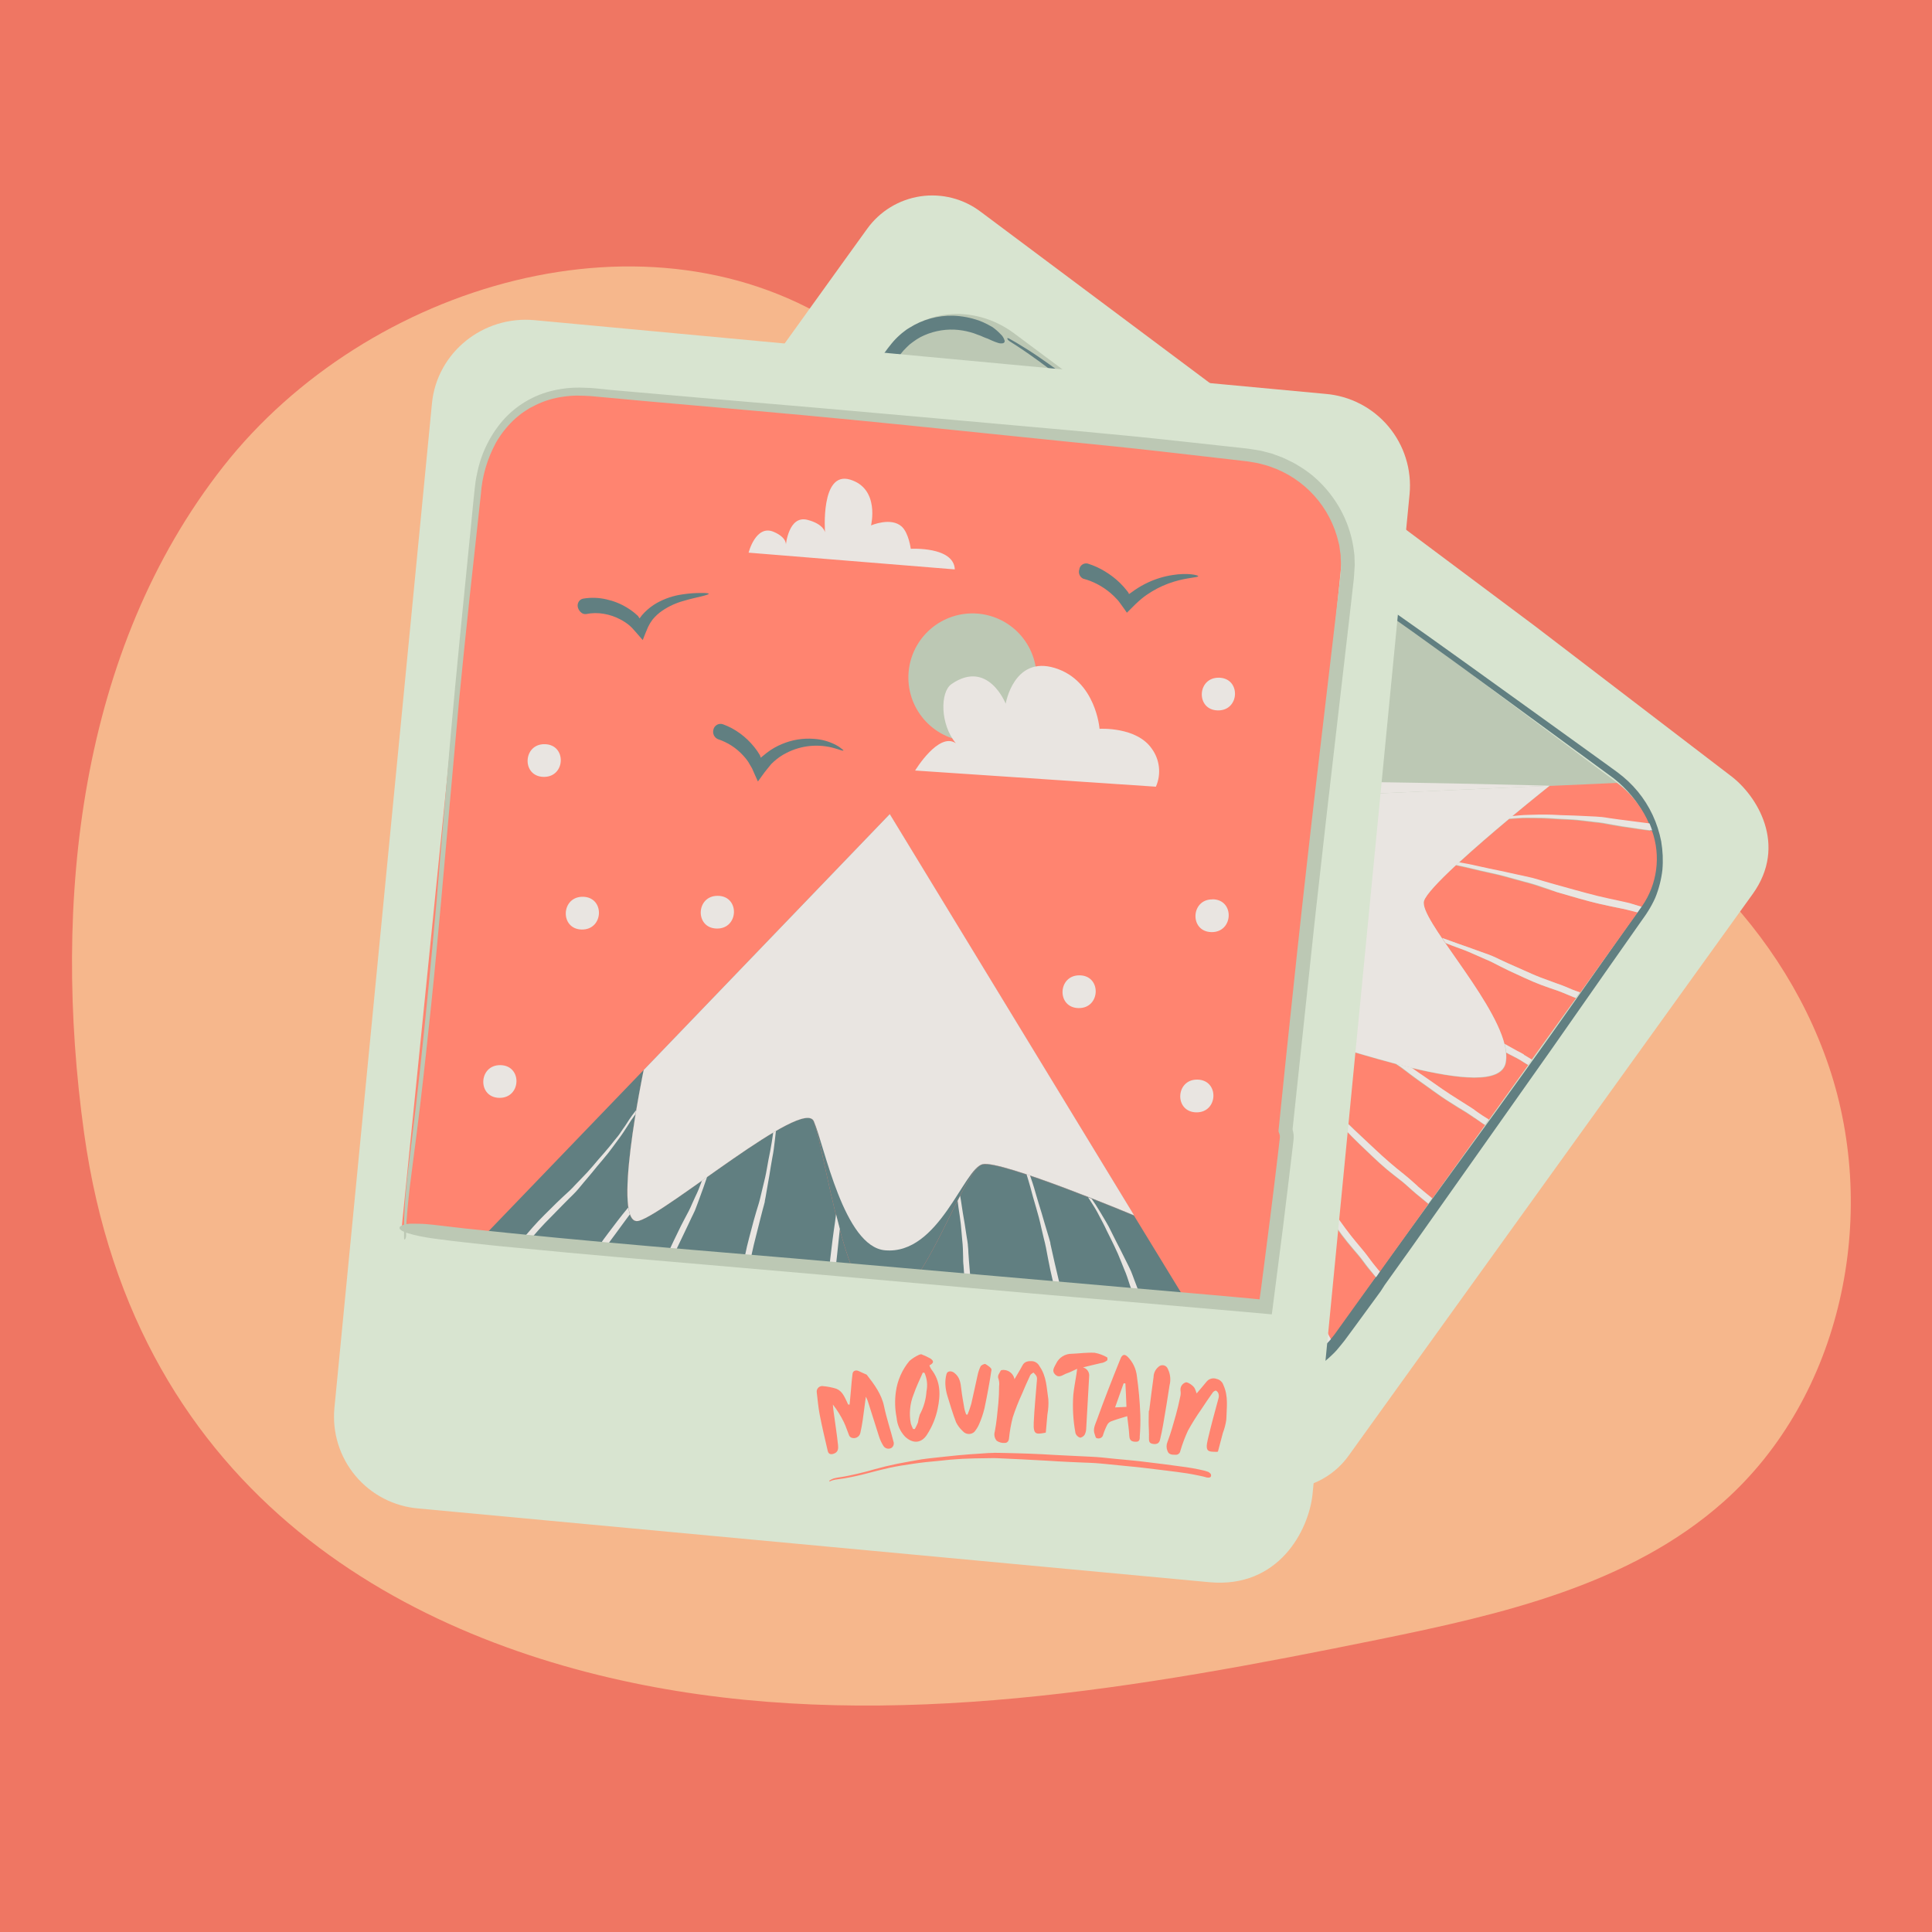 <svg xmlns="http://www.w3.org/2000/svg" xmlns:xlink="http://www.w3.org/1999/xlink" width="1024" zoomAndPan="magnify" viewBox="0 0 768 768" height="1024" preserveAspectRatio="xMidYMid meet" version="1.0"><rect x="-76.8" width="921.6" fill="#ffffff" y="-76.8" height="921.6" fill-opacity="1"/><rect x="-76.8" width="921.6" fill="#ef7663" y="-76.8" height="921.6" fill-opacity="1"/><path fill="#f6b78c" d="M 33.414 450.297 C 20.676 358.48 31.461 258.34 88.75 185.453 C 146.039 112.562 258.559 79.34 335.645 130.84 C 385.59 164.207 412.73 224.973 464.23 255.879 C 503.859 279.656 552.32 282.406 596.004 297.5 C 655.391 318.055 706.926 364.344 727.012 423.914 C 747.102 483.449 732.152 555.141 685.215 596.906 C 647.973 630.059 596.836 641.781 547.941 651.734 C 453.086 671.062 355.188 688.289 260.043 670.629 C 164.895 652.965 53.754 596.871 33.414 450.297 Z M 33.414 450.297 " fill-opacity="1" fill-rule="nonzero"/><path fill="#d8e4d0" d="M 696.676 355.449 L 541.852 570.648 L 536.059 578.715 C 535.438 579.574 534.777 580.402 534.074 581.195 C 533.371 581.988 532.629 582.746 531.852 583.469 C 531.07 584.188 530.258 584.867 529.41 585.504 C 528.566 586.145 527.688 586.738 526.781 587.289 C 525.875 587.844 524.945 588.348 523.988 588.805 C 523.031 589.266 522.055 589.676 521.059 590.035 C 520.059 590.395 519.047 590.707 518.02 590.965 C 516.992 591.227 515.953 591.434 514.902 591.59 C 513.855 591.746 512.801 591.852 511.742 591.902 C 510.68 591.953 509.621 591.953 508.562 591.898 C 507.504 591.844 506.449 591.734 505.402 591.574 C 504.352 591.414 503.312 591.203 502.285 590.941 C 501.258 590.676 500.246 590.363 499.25 590 C 498.254 589.637 497.281 589.223 496.324 588.762 C 495.371 588.297 494.441 587.789 493.535 587.234 C 492.633 586.684 491.758 586.082 490.914 585.441 L 209.059 373.355 L 191.438 360.172 C 190.574 359.531 189.746 358.852 188.949 358.129 C 188.156 357.406 187.398 356.648 186.676 355.852 C 185.953 355.059 185.27 354.23 184.629 353.367 C 183.988 352.508 183.387 351.617 182.832 350.695 C 182.277 349.777 181.766 348.832 181.301 347.863 C 180.836 346.895 180.422 345.906 180.051 344.898 C 179.684 343.891 179.363 342.867 179.094 341.824 C 178.824 340.785 178.605 339.734 178.438 338.676 C 178.27 337.613 178.156 336.547 178.09 335.473 C 178.027 334.402 178.012 333.328 178.051 332.254 C 178.09 331.184 178.184 330.113 178.324 329.047 C 178.469 327.984 178.664 326.93 178.906 325.883 C 179.152 324.836 179.445 323.805 179.793 322.789 C 180.137 321.77 180.531 320.773 180.973 319.793 C 181.414 318.812 181.902 317.859 182.434 316.926 C 182.969 315.992 183.547 315.09 184.168 314.215 L 220.137 264.16 L 334.734 104.793 L 344.727 90.93 C 345.348 90.07 346.008 89.242 346.711 88.449 C 347.414 87.652 348.152 86.895 348.934 86.176 C 349.711 85.453 350.523 84.773 351.371 84.133 C 352.219 83.496 353.094 82.898 354 82.348 C 354.906 81.793 355.836 81.289 356.793 80.828 C 357.75 80.371 358.727 79.961 359.723 79.598 C 360.723 79.238 361.734 78.926 362.762 78.668 C 363.793 78.406 364.832 78.199 365.879 78.043 C 366.93 77.887 367.984 77.781 369.043 77.73 C 370.105 77.68 371.164 77.684 372.223 77.738 C 373.281 77.793 374.336 77.898 375.387 78.059 C 376.434 78.219 377.473 78.434 378.5 78.695 C 379.527 78.961 380.539 79.273 381.535 79.641 C 382.531 80.004 383.508 80.418 384.461 80.879 C 385.418 81.344 386.348 81.852 387.25 82.406 C 388.156 82.961 389.027 83.562 389.875 84.203 L 429.211 113.609 L 610.145 248.855 L 687.875 308.312 C 698.379 316.125 710.777 335.898 696.676 355.449 Z M 696.676 355.449 " fill-opacity="1" fill-rule="nonzero"/><path fill="#bcc8b4" d="M 403.176 132.543 L 642.785 311.113 L 644.293 312.273 C 659.34 324.598 663.148 345.68 652.734 360.203 L 530.836 530.258 C 520.078 545.305 498.195 547.609 481.941 535.508 L 242.301 356.879 C 226.066 344.84 221.609 322.805 232.371 307.801 L 354.266 137.75 C 365.059 122.852 386.938 120.426 403.176 132.543 Z M 403.176 132.543 " fill-opacity="1" fill-rule="nonzero"/><path fill="#617f81" d="M 550.461 510.785 C 557.746 500.688 564.922 490.512 572.086 480.34 L 594.285 448.918 L 616.602 417.312 L 638.152 386.508 L 649.453 370.406 L 652.281 366.375 C 653.246 364.988 654.133 363.844 655.219 362.07 C 656.258 360.418 657.176 358.703 657.973 356.922 C 658.711 355.125 659.32 353.285 659.793 351.398 C 660.266 349.551 660.613 347.68 660.832 345.785 C 660.992 343.902 661.031 342.016 660.953 340.129 C 660.867 338.246 660.672 336.375 660.363 334.516 C 660.008 332.68 659.543 330.875 658.965 329.098 C 657.824 325.57 656.266 322.242 654.285 319.109 C 652.305 315.98 649.969 313.145 647.273 310.602 C 645.941 309.355 644.547 308.188 643.09 307.094 L 639.145 304.223 L 631.258 298.531 L 615.473 287.156 L 582.457 263.406 C 572.422 256.184 562.355 249.031 552.254 241.949 L 521.535 220.398 C 515.004 215.883 508.484 211.367 501.973 206.855 L 502.441 207.184 C 485.727 195.445 469.105 183.508 452.582 171.367 C 444.688 165.59 436.84 159.719 429.047 153.762 L 422.199 148.57 C 420.211 147.062 418.211 145.559 416.18 144.16 L 413.062 141.992 C 412.039 141.27 410.973 140.594 409.934 139.902 C 408.895 139.207 407.781 138.547 406.715 137.883 C 404.816 136.695 403.012 135.598 401.145 134.59 C 400.707 134.348 400.379 134.363 400.406 134.59 C 400.57 134.992 400.836 135.316 401.203 135.551 L 401.492 135.762 C 403.176 136.801 404.816 137.883 406.504 139.012 L 409.422 141.027 C 411.648 142.625 413.938 144.219 416.105 145.891 L 424.141 152.031 C 429.406 156.113 434.703 160.16 440.031 164.176 C 450.25 171.852 460.527 179.375 470.836 186.855 C 481.145 194.332 491.258 201.512 501.445 208.75 L 530.867 229.414 L 561.645 251.188 C 572.137 258.684 582.59 266.258 593.004 273.914 L 623.992 296.605 L 639.492 307.953 C 642.238 309.871 644.746 312.062 647.016 314.531 C 648.176 315.781 649.262 317.094 650.266 318.473 L 651.664 320.609 C 652.145 321.316 652.57 322.055 652.945 322.82 C 654.633 325.887 655.891 329.125 656.711 332.527 C 657.535 335.93 657.895 339.383 657.789 342.883 C 657.676 346.41 657.039 349.844 655.883 353.18 C 654.723 356.516 653.098 359.602 651.004 362.445 L 628.008 395.086 C 613.23 416.094 598.246 436.973 583.059 457.723 L 560.32 488.992 C 553.125 498.957 545.961 508.902 538.617 518.73 L 532.598 526.855 L 529.59 530.918 C 528.52 532.309 527.348 533.605 526.082 534.816 C 524.82 536.035 523.473 537.141 522.035 538.145 C 520.59 539.098 519.086 539.938 517.52 540.672 C 514.371 542.141 511.07 543.066 507.617 543.457 C 504.32 543.871 501.035 543.801 497.758 543.246 C 496.137 542.992 494.539 542.641 492.961 542.191 L 490.641 541.379 L 489.484 540.973 L 488.367 540.461 C 485.371 539.121 482.57 537.445 479.973 535.434 L 472.281 529.414 L 411.801 482.355 C 391.793 466.773 371.73 451.301 351.602 435.93 L 320.469 412.332 L 289.465 389.008 C 279.113 381.18 268.848 373.219 258.586 365.258 L 244.109 354.152 C 239.645 350.676 236.133 346.41 233.574 341.363 C 229.465 332.918 228.773 322.672 232.793 314.41 C 233.199 313.656 233.516 312.902 233.996 312.105 L 235.41 309.91 L 238.887 305.109 L 245.824 295.523 L 259.758 276.352 L 304.305 214.828 C 318 195.836 331.574 176.754 345.375 157.84 L 355.473 144.129 C 356.312 143.016 357.172 141.781 357.984 140.758 C 358.695 139.84 359.465 138.977 360.301 138.172 L 361.551 136.965 L 362.922 135.926 C 363.844 135.23 364.812 134.605 365.824 134.047 C 367.914 132.961 370.105 132.164 372.398 131.656 C 374.695 131.145 377.02 130.938 379.367 131.035 C 381.52 131.137 383.633 131.477 385.703 132.059 L 387.211 132.512 L 388.715 133.082 C 389.418 133.305 390.098 133.574 390.762 133.895 C 391.367 134.168 391.98 134.41 392.613 134.617 L 394.418 135.43 C 395.223 135.789 396.043 136.094 396.887 136.348 C 397.484 136.535 398.094 136.562 398.707 136.438 C 398.922 136.391 399.094 136.277 399.223 136.102 C 399.352 135.922 399.406 135.727 399.383 135.508 C 399.094 134.422 398.527 133.508 397.684 132.766 C 396.738 131.773 395.711 130.875 394.598 130.074 L 392.43 128.871 C 391.316 128.297 390.164 127.793 388.984 127.363 C 385.766 126.262 382.453 125.637 379.055 125.5 C 375.93 125.414 372.867 125.789 369.855 126.617 C 366.844 127.449 364.023 128.703 361.387 130.375 C 360.711 130.762 360.074 131.203 359.473 131.699 C 358.855 132.195 358.211 132.633 357.637 133.203 C 356.461 134.25 355.379 135.383 354.387 136.605 C 353.363 137.809 352.445 139.102 351.512 140.367 L 348.715 144.176 L 337.578 159.48 L 318.449 185.891 L 292.703 221.512 L 247.117 284.312 L 237.066 298.203 L 232.07 305.152 L 230.82 306.898 L 229.602 308.812 L 228.984 309.773 L 228.473 310.781 L 227.48 312.812 C 225.961 316.41 225.055 320.152 224.758 324.043 C 224.461 327.934 224.793 331.77 225.75 335.555 C 226.641 339.336 228.07 342.902 230.039 346.254 C 231.969 349.598 234.328 352.605 237.109 355.281 C 237.688 355.902 238.312 356.473 238.977 356.996 L 240.918 358.625 L 244.727 361.633 L 252.34 367.516 L 267.555 379.316 C 277.277 386.84 287.117 394.273 296.898 401.695 C 317.426 417.273 337.949 432.855 358.465 448.438 C 378.711 463.855 398.863 479.406 418.918 495.086 L 449.992 519.168 L 465.539 531.207 L 473.32 537.227 C 474.645 538.234 475.848 539.195 477.277 540.234 C 478.766 541.332 480.316 542.336 481.93 543.246 C 485.211 545.152 488.688 546.594 492.355 547.57 C 496.023 548.551 499.758 549.027 503.555 549.008 C 507.426 548.949 511.211 548.359 514.914 547.234 C 518.691 546.035 522.203 544.301 525.449 542.027 C 526.875 540.988 528.223 539.855 529.484 538.625 C 530.102 538.008 530.777 537.422 531.332 536.742 L 533.02 534.711 C 533.637 533.973 534.027 533.418 534.523 532.832 L 535.832 531.055 L 538.453 527.504 L 548.852 513.281 Z M 550.461 510.785 " fill-opacity="1" fill-rule="nonzero"/><path fill="#ff8470" d="M 598.512 416.711 C 598.512 416.711 598.512 416.637 598.512 416.605 C 598.512 416.578 598.496 416.684 598.512 416.711 Z M 598.512 416.711 " fill-opacity="1" fill-rule="nonzero"/><path fill="#ff8470" d="M 525.434 531.086 L 524.215 528.707 C 523.75 527.773 523.312 526.824 522.875 525.879 C 522.441 524.93 521.945 523.832 521.371 522.867 C 520.801 521.906 520.289 520.926 519.746 519.965 C 519.203 519 518.691 517.992 518.168 516.953 C 517.156 515.027 516.238 513.043 515.352 511.039 C 514.465 509.039 513.531 507.023 512.656 505.02 C 512.207 503.98 511.77 502.941 511.332 501.906 C 510.898 500.867 510.461 499.738 510.008 498.668 C 509.992 498.609 509.965 498.555 509.934 498.504 L 510.43 498.668 C 502.062 495.797 487.586 485.262 476.645 476.668 L 476.797 476.789 C 477.246 477.781 477.699 478.758 478.195 479.723 L 479.293 481.711 C 479.883 482.746 480.438 483.801 480.996 484.855 C 481.551 485.906 482.047 486.945 482.5 488.016 L 484.109 491.508 C 484.621 492.605 485.133 493.719 485.613 494.848 C 486.098 495.977 486.52 497.09 486.953 498.234 L 488.277 501.664 L 489.602 504.945 C 490.055 506.074 490.508 507.188 490.914 508.332 C 491.32 509.473 491.785 510.574 492.223 511.688 C 492.656 512.801 493.078 513.867 493.441 514.969 L 493.531 515.238 C 493.879 516.293 494.164 517.359 494.465 518.43 L 495.504 521.996 L 497.652 529.082 C 498.332 531.387 499.039 533.672 499.82 535.945 C 500.605 538.219 501.461 540.461 502.32 542.777 C 502.367 542.879 502.406 542.984 502.441 543.094 C 504.68 543.258 506.91 543.191 509.137 542.895 C 511.359 542.598 513.531 542.074 515.648 541.324 C 517.766 540.574 519.781 539.617 521.699 538.449 C 523.617 537.285 525.395 535.934 527.031 534.395 C 526.578 533.297 526.008 532.184 525.434 531.086 Z M 525.434 531.086 " fill-opacity="1" fill-rule="nonzero"/><path fill="#ff8470" d="M 497.852 538.098 C 497.023 535.84 496.344 533.582 495.652 531.25 L 493.652 524.281 L 492.703 520.699 L 491.785 516.984 C 491.5 515.855 491.137 514.773 490.777 513.672 L 489.691 510.195 C 489 507.879 488.262 505.578 487.375 503.336 L 486.035 499.828 L 484.789 496.383 C 483.961 494.125 483.027 491.867 482.094 489.672 C 481.629 488.543 481.16 487.414 480.59 486.312 C 480.016 485.215 479.52 484.176 478.977 483.109 L 477.473 480.098 C 476.945 479.031 476.422 477.945 475.969 476.863 C 475.816 476.504 475.668 476.125 475.531 475.766 L 476.195 476.293 C 468.145 469.957 462.137 464.809 462.137 464.809 L 484.816 537.422 C 489.391 540.266 494.34 542.07 499.672 542.84 L 499.176 541.574 Z M 497.852 538.098 " fill-opacity="1" fill-rule="nonzero"/><path fill="#ff8470" d="M 605.707 422.324 L 607.453 423.395 L 591.848 445.141 C 591.035 444.629 590.223 444.117 589.438 443.637 C 588.355 442.914 587.301 442.129 586.234 441.406 C 585.164 440.684 584.156 440.039 583.102 439.375 C 580.895 438 578.699 436.605 576.512 435.191 C 574.344 433.793 572.238 432.316 570.145 430.828 C 568.055 429.34 565.781 427.82 563.598 426.312 L 561.086 424.555 C 579.461 428.977 596.66 431.07 598.574 422.688 C 598.852 421.297 598.906 419.898 598.738 418.488 L 599.914 419.137 C 600.891 419.648 601.883 420.16 602.848 420.641 C 603.809 421.121 604.773 421.695 605.707 422.324 Z M 644.609 328.645 L 641.027 328.027 L 637.324 327.352 C 636.211 327.156 635.082 327.035 633.953 326.93 L 630.418 326.492 C 628.055 326.191 625.691 325.953 623.328 325.863 L 619.641 325.68 L 616.059 325.453 C 613.684 325.305 611.32 325.289 608.941 325.258 C 607.754 325.258 606.551 325.258 605.359 325.258 C 604.172 325.258 603.012 325.395 601.84 325.469 L 599.82 325.637 C 593.395 331.008 586.113 337.27 579.941 342.941 C 581.039 343.137 582.156 343.316 583.254 343.527 C 584.758 343.801 586.172 344.133 587.617 344.461 L 592.027 345.426 L 596.254 346.297 C 597.762 346.613 599.16 346.914 600.605 347.246 C 602.051 347.578 603.492 347.879 604.922 348.18 C 606.352 348.48 607.723 348.781 609.105 349.129 L 609.438 349.219 C 610.746 349.562 612.043 349.969 613.336 350.348 L 617.715 351.609 L 626.445 354.031 C 629.273 354.832 632.102 355.539 634.945 356.289 C 637.789 357.043 640.742 357.613 643.645 358.23 C 645.031 358.531 646.414 358.82 647.797 359.164 L 652.102 360.277 L 652.598 360.383 L 652.734 360.219 C 654.227 358.062 655.445 355.762 656.395 353.316 C 657.34 350.871 657.984 348.348 658.332 345.746 C 658.68 343.148 658.715 340.543 658.445 337.938 C 658.172 335.328 657.598 332.789 656.723 330.316 C 655.023 330.137 653.336 329.926 651.652 329.668 Z M 644.609 361.152 L 640.23 360.25 L 635.82 359.285 C 632.961 358.637 630.129 357.781 627.316 357.059 L 618.828 354.605 L 614.512 353.266 L 609.996 351.762 C 608.641 351.34 607.285 350.977 605.918 350.617 L 601.629 349.441 C 598.785 348.629 595.926 347.863 593.035 347.246 L 588.52 346.238 L 584.156 345.199 C 582.336 344.762 580.5 344.371 578.664 343.996 C 571.922 350.27 566.758 355.703 566.023 358.188 C 563.977 365.109 593.109 395.809 598 414.98 C 599.625 415.898 601.266 416.816 602.906 417.707 C 603.84 418.203 604.758 418.715 605.66 419.211 C 606.562 419.707 607.512 420.398 608.461 420.973 L 608.836 421.195 L 626.488 396.742 L 625.57 396.41 C 624.531 396.035 623.523 395.598 622.562 395.176 C 621.598 394.754 620.379 394.258 619.266 393.867 L 615.926 392.723 L 612.582 391.52 C 610.434 390.707 608.309 389.789 606.219 388.828 L 599.883 385.906 C 598.797 385.395 597.746 384.867 596.676 384.328 L 593.395 382.641 C 592.402 382.145 591.379 381.707 590.387 381.285 L 587.18 379.871 C 585.059 378.91 582.922 377.992 580.738 377.207 C 579.609 376.801 578.484 376.395 577.355 375.961 L 574.719 374.922 C 574.254 374.242 573.789 373.582 573.352 372.918 L 573.578 372.996 C 574.691 373.34 575.789 373.746 576.871 374.168 C 577.957 374.59 579.086 374.996 580.215 375.371 L 583.418 376.484 C 584.516 376.879 585.617 377.254 586.699 377.676 C 587.781 378.098 588.883 378.457 589.965 378.848 C 591.047 379.242 592.086 379.586 593.125 380.023 L 593.367 380.129 C 594.344 380.535 595.293 381 596.254 381.469 L 599.508 382.973 L 606.023 385.863 C 608.129 386.809 610.234 387.742 612.387 388.586 C 614.539 389.43 616.754 390.227 618.949 391.008 C 620.004 391.371 621.055 391.73 622.078 392.168 L 625.316 393.508 C 626.262 393.883 627.211 394.215 628.176 394.547 L 651.062 362.625 L 649.137 362.129 C 647.586 361.785 646.145 361.406 644.668 361.105 Z M 604.156 324.34 C 605.301 324.25 606.445 324.191 607.602 324.16 L 611.379 324.055 C 612.582 324.055 613.789 324.055 614.977 324.055 C 616.164 324.055 617.371 324.055 618.559 324.176 C 619.746 324.297 620.98 324.297 622.184 324.328 L 625.645 324.434 C 626.836 324.434 628.023 324.523 629.211 324.598 C 630.402 324.672 631.574 324.719 632.766 324.762 C 633.953 324.809 635.051 324.867 636.195 324.988 L 636.465 324.988 C 637.551 325.109 638.617 325.289 639.688 325.453 L 643.312 325.965 L 650.523 326.93 C 652.223 327.172 653.91 327.395 655.609 327.594 C 654.359 324.629 652.77 321.859 650.848 319.285 C 648.922 316.711 646.719 314.402 644.23 312.363 L 642.727 311.219 L 615.941 312.422 C 615.941 312.422 609.348 317.676 600.891 324.688 C 602.094 324.508 603.164 324.387 604.215 324.297 Z M 586.098 444.477 C 585.027 443.727 583.945 442.973 582.832 442.281 C 581.719 441.59 580.605 440.926 579.492 440.25 C 578.379 439.57 577.262 438.848 576.148 438.141 C 573.984 436.773 571.875 435.297 569.785 433.809 C 567.691 432.316 565.57 430.797 563.48 429.293 C 562.41 428.527 561.34 427.789 560.289 426.945 C 559.234 426.102 558.105 425.289 557.008 424.461 C 556.285 423.922 555.504 423.41 554.766 422.957 C 537.609 418.441 520.828 412.711 515.727 412.227 C 508.879 411.594 511.922 439.047 514.703 463.258 L 514.703 463.152 L 515.773 464.371 L 518 466.824 C 518.754 467.684 519.504 468.527 520.258 469.398 C 521.012 470.273 521.762 471.113 522.484 471.957 C 523.207 472.801 523.988 473.613 524.621 474.469 L 524.789 474.68 C 525.418 475.508 525.992 476.367 526.594 477.223 L 528.641 480.07 L 532.75 485.684 C 534.074 487.52 535.398 489.355 536.797 491.113 C 538.195 492.875 539.672 494.668 541.145 496.41 C 541.84 497.238 542.547 498.066 543.191 498.957 L 545.238 501.695 C 546.023 502.719 546.863 503.711 547.676 504.703 L 548.445 505.621 L 567.797 478.625 L 565.223 476.504 L 562.875 474.574 C 561.957 473.809 561.086 473.07 560.199 472.227 C 559.309 471.387 558.301 470.512 557.309 469.715 L 554.297 467.367 L 551.289 464.945 C 549.379 463.348 547.559 461.664 545.75 459.965 L 540.305 454.77 L 537.578 452.078 L 534.809 449.234 C 533.969 448.375 533.066 447.578 532.16 446.781 L 529.379 444.238 C 527.543 442.535 525.676 440.867 523.719 439.301 L 520.711 436.863 L 518 434.363 C 516.09 432.754 514.086 431.25 512.102 429.73 L 511.785 429.488 C 511.785 429.023 511.785 428.555 511.785 428.105 L 514.945 430.332 C 515.984 431.07 517.023 431.836 518.031 432.543 C 519.039 433.25 520.016 434.047 521.039 434.891 L 524.051 437.285 L 526.941 439.527 C 527.918 440.309 528.91 441.031 529.949 441.891 C 530.988 442.746 531.891 443.395 532.867 444.223 C 533.848 445.051 534.766 445.727 535.684 446.523 L 535.91 446.719 C 536.75 447.473 537.562 448.227 538.391 449.082 L 541.207 451.73 L 546.594 456.938 C 548.414 458.641 550.25 460.324 552.133 461.949 C 554.012 463.574 555.984 465.184 557.941 466.75 C 558.875 467.504 559.82 468.254 560.711 469.066 L 563.523 471.582 C 564.594 472.516 565.707 473.418 566.82 474.305 L 569.395 476.41 L 590.312 447.262 L 589.211 446.555 C 588.203 445.848 587.227 445.141 586.188 444.434 Z M 543.961 504.281 C 543.281 503.453 542.637 502.582 541.988 501.711 C 541.34 500.836 540.621 499.859 539.867 498.984 L 537.641 496.367 L 535.426 493.703 C 533.996 491.957 532.672 490.137 531.363 488.301 L 527.438 482.734 L 525.48 479.859 L 523.508 476.848 C 522.906 475.93 522.23 475.086 521.566 474.23 L 519.52 471.492 C 518.168 469.668 516.766 467.863 515.277 466.164 L 514.93 465.789 C 516.555 480.113 517.941 492.875 516.992 497.391 C 516.586 499.285 514.992 499.844 512.629 499.422 L 512.703 499.422 L 512.703 499.602 C 513.168 500.625 513.652 501.664 514.207 502.613 C 515.172 504.66 516.133 506.691 517.066 508.754 C 518 510.812 518.887 512.738 519.883 514.68 C 520.875 516.621 521.914 518.625 522.98 520.566 C 523.477 521.5 523.988 522.418 524.488 523.395 C 524.984 524.375 525.406 525.41 525.887 526.406 C 526.367 527.398 527.016 528.648 527.586 529.762 C 528.055 530.617 528.504 531.492 528.941 532.363 C 529.57 531.672 530.156 530.941 530.703 530.184 L 546.836 507.699 L 545.734 506.344 Z M 543.961 504.281 " fill-opacity="1" fill-rule="nonzero"/><path fill="#ff8470" d="M 600.59 324.973 L 601.012 324.613 Z M 600.59 324.973 " fill-opacity="1" fill-rule="nonzero"/><path fill="#ff8470" d="M 511.305 498.957 L 512.012 499.137 Z M 511.305 498.957 " fill-opacity="1" fill-rule="nonzero"/><path fill="#e9e5e1" d="M 616.031 312.332 C 616.031 312.332 416.059 306.66 411.031 315.344 C 406.004 324.027 462.094 464.734 462.094 464.734 L 417.172 321.27 Z M 616.031 312.332 " fill-opacity="1" fill-rule="nonzero"/><path fill="#e9e5e1" d="M 476.148 476.262 C 468.098 469.926 462.094 464.777 462.094 464.777 L 417.172 321.27 L 615.969 312.332 C 615.969 312.332 609.379 317.586 600.922 324.598 L 600.5 324.957 L 599.73 325.605 C 593.305 330.977 586.023 337.238 579.852 342.91 L 578.707 343.965 C 571.965 350.242 566.805 355.672 566.066 358.156 C 564.02 365.078 593.156 395.777 598.047 414.953 C 598.195 415.508 598.316 416.051 598.406 416.594 C 598.406 416.594 598.406 416.668 598.406 416.695 C 598.512 417.27 598.59 417.812 598.633 418.352 C 598.801 419.762 598.746 421.16 598.469 422.551 C 596.555 430.934 579.355 428.844 560.98 424.418 C 558.902 423.914 556.828 423.391 554.75 422.836 C 537.594 418.324 520.816 412.59 515.715 412.105 C 508.867 411.477 511.906 438.926 514.691 463.137 C 514.781 463.98 514.871 464.809 514.977 465.637 C 516.602 479.965 517.984 492.727 517.039 497.238 C 516.633 499.137 515.035 499.691 512.672 499.27 L 511.98 499.074 L 511.273 498.895 L 510.445 498.625 C 502.078 495.75 487.602 485.215 476.66 476.621 Z M 476.148 476.262 " fill-opacity="1" fill-rule="nonzero"/><path fill="#e9e5e1" d="M 499.941 535.961 C 499.16 533.688 498.438 531.445 497.773 529.098 L 495.621 522.012 L 494.586 518.445 C 494.285 517.375 493.996 516.309 493.652 515.254 L 493.562 514.984 C 493.199 513.883 492.777 512.785 492.344 511.703 C 491.906 510.617 491.453 509.473 491.031 508.348 C 490.613 507.219 490.176 506.09 489.723 504.961 L 488.398 501.68 L 487.074 498.246 C 486.637 497.105 486.219 495.977 485.734 494.863 C 485.254 493.75 484.727 492.621 484.23 491.52 L 482.621 488.031 C 482.125 486.961 481.613 485.906 481.117 484.871 C 480.617 483.832 480 482.762 479.414 481.723 L 478.316 479.738 C 477.82 478.773 477.367 477.797 476.918 476.805 L 476.766 476.684 L 476.223 476.262 L 475.562 475.734 C 475.699 476.098 475.848 476.473 476 476.832 C 476.465 477.918 476.992 479 477.504 480.07 L 479.008 483.078 C 479.551 484.148 480.105 485.199 480.617 486.285 C 481.129 487.367 481.613 488.512 482.125 489.641 C 483.059 491.867 483.988 494.156 484.816 496.352 L 486.066 499.797 L 487.406 503.305 C 488.293 505.547 489.031 507.82 489.723 510.168 L 490.809 513.645 C 491.168 514.742 491.527 515.824 491.816 516.953 L 492.734 520.672 L 493.68 524.254 L 495.684 531.219 C 496.359 533.523 497.051 535.809 497.879 538.066 L 499.16 541.516 L 499.656 542.777 C 500.633 542.914 501.598 543.02 502.574 543.078 C 502.543 542.973 502.5 542.867 502.453 542.762 C 501.566 540.52 500.723 538.203 499.941 535.961 Z M 499.941 535.961 " fill-opacity="1" fill-rule="nonzero"/><path fill="#e9e5e1" d="M 527.676 529.746 C 527.105 528.633 526.52 527.52 525.977 526.391 C 525.434 525.262 525.043 524.371 524.578 523.379 C 524.109 522.387 523.629 521.484 523.07 520.551 C 522.004 518.609 520.98 516.637 519.973 514.668 C 518.965 512.695 518.062 510.723 517.156 508.738 C 516.254 506.75 515.262 504.645 514.297 502.598 C 513.816 501.574 513.336 500.535 512.793 499.586 L 512.793 499.406 L 512.719 499.406 L 511.98 499.074 L 511.273 498.895 L 510.445 498.625 L 509.949 498.457 C 509.98 498.512 510.004 498.566 510.023 498.625 C 510.477 499.691 510.898 500.793 511.348 501.859 C 511.801 502.93 512.223 503.938 512.672 504.977 C 513.547 506.992 514.465 508.992 515.367 510.996 C 516.27 512.996 517.172 514.984 518.18 516.91 C 518.707 517.902 519.219 518.895 519.762 519.918 C 520.305 520.941 520.859 521.844 521.387 522.824 C 521.914 523.801 522.379 524.824 522.891 525.832 C 523.402 526.84 523.766 527.73 524.23 528.66 L 525.449 531.039 C 526.023 532.137 526.594 533.25 527.148 534.367 C 527.812 533.719 528.461 533.055 529.062 532.348 C 528.535 531.477 528.145 530.68 527.676 529.746 Z M 527.676 529.746 " fill-opacity="1" fill-rule="nonzero"/><path fill="#e9e5e1" d="M 547.754 504.598 L 548.52 505.516 L 547.016 507.73 L 545.918 506.375 L 544.188 504.238 C 543.508 503.41 542.863 502.535 542.215 501.664 C 541.566 500.793 540.844 499.812 540.094 498.941 L 537.863 496.32 L 535.652 493.656 C 534.223 491.914 532.898 490.09 531.59 488.254 L 527.66 482.688 L 525.707 479.812 L 523.734 476.805 C 523.133 475.887 522.453 475.043 521.793 474.184 L 519.746 471.445 C 518.391 469.625 516.992 467.82 515.504 466.117 L 515.156 465.742 C 515.051 464.914 514.961 464.086 514.871 463.242 L 514.871 463.137 L 515.938 464.359 L 518.168 466.809 C 518.918 467.668 519.672 468.512 520.422 469.383 C 521.176 470.258 521.93 471.098 522.652 471.941 C 523.375 472.785 524.156 473.598 524.789 474.457 L 524.953 474.668 C 525.586 475.492 526.156 476.352 526.758 477.211 L 528.805 480.055 L 532.914 485.668 C 534.238 487.504 535.562 489.34 536.961 491.102 C 538.363 492.859 539.836 494.652 541.312 496.398 C 542.004 497.227 542.711 498.051 543.359 498.941 L 545.406 501.68 C 546.098 502.613 546.941 503.59 547.754 504.598 Z M 563.539 471.492 L 560.727 468.977 C 559.836 468.164 558.891 467.473 557.957 466.66 C 556 465.156 554.059 463.484 552.148 461.859 C 550.234 460.234 548.43 458.547 546.609 456.848 L 540.98 451.625 L 538.168 448.977 C 537.34 448.18 536.527 447.367 535.684 446.613 L 535.457 446.418 C 534.539 445.621 533.605 444.914 532.645 444.117 C 531.68 443.32 530.688 442.613 529.723 441.785 C 528.762 440.957 527.766 440.203 526.715 439.422 L 523.824 437.18 L 520.816 434.785 C 519.836 433.988 518.859 433.191 517.805 432.438 C 516.75 431.688 515.758 430.934 514.719 430.227 L 511.559 428 C 511.559 428.449 511.559 428.918 511.559 429.383 L 511.875 429.625 C 513.863 431.129 515.863 432.633 517.773 434.258 L 520.695 436.699 L 523.703 439.137 C 525.66 440.641 527.527 442.371 529.363 444.07 L 532.148 446.613 C 533.051 447.414 533.953 448.211 534.797 449.066 L 537.562 451.91 L 540.289 454.605 L 545.734 459.797 C 547.543 461.5 549.363 463.184 551.273 464.777 L 554.285 467.203 L 557.293 469.551 C 558.285 470.348 559.234 471.203 560.184 472.062 C 561.133 472.922 561.945 473.645 562.863 474.41 L 565.211 476.336 L 567.781 478.457 L 569.289 476.32 L 566.715 474.215 C 565.723 473.387 564.652 472.484 563.539 471.551 Z M 586.234 441.242 C 585.211 440.52 584.156 439.871 583.102 439.211 C 580.895 437.836 578.699 436.441 576.512 435.027 C 574.344 433.629 572.238 432.152 570.145 430.664 C 568.055 429.172 565.781 427.652 563.598 426.148 L 561.086 424.387 C 559.008 423.887 556.934 423.359 554.855 422.809 C 555.609 423.305 556.359 423.816 557.098 424.312 C 558.195 425.141 559.281 425.984 560.379 426.797 C 561.477 427.609 562.5 428.375 563.57 429.145 C 565.66 430.648 567.781 432.152 569.875 433.656 C 571.965 435.164 574.074 436.668 576.238 437.992 C 577.355 438.699 578.453 439.406 579.582 440.098 C 580.711 440.789 581.824 441.438 582.922 442.129 C 584.02 442.824 585.117 443.637 586.188 444.328 C 587.258 445.02 588.203 445.742 589.199 446.418 L 590.297 447.125 L 591.801 444.988 C 590.988 444.477 590.176 443.965 589.395 443.484 C 588.355 442.809 587.301 442.055 586.234 441.301 Z M 605.797 419.195 C 604.895 418.637 603.977 418.125 603.043 417.691 C 601.402 416.801 599.762 415.883 598.137 414.965 C 598.285 415.523 598.406 416.066 598.496 416.605 C 598.496 416.605 598.496 416.684 598.496 416.711 C 598.602 417.285 598.68 417.824 598.723 418.367 L 599.898 419.016 C 600.875 419.527 601.867 420.039 602.832 420.52 C 603.797 421 604.758 421.648 605.691 422.234 L 607.438 423.305 L 608.941 421.195 L 608.566 420.973 C 607.633 420.445 606.789 419.859 605.781 419.316 Z M 622.004 392.105 C 620.98 391.672 619.926 391.309 618.875 390.949 C 616.676 390.164 614.496 389.352 612.312 388.527 C 610.129 387.699 608.055 386.75 605.945 385.801 L 599.43 382.914 L 596.18 381.406 C 595.219 380.941 594.27 380.473 593.289 380.066 L 593.051 379.961 C 592.012 379.527 590.941 379.148 589.891 378.789 C 588.836 378.426 587.707 378.02 586.625 377.613 C 585.539 377.207 584.441 376.816 583.344 376.426 L 580.137 375.312 C 579.008 374.938 577.91 374.516 576.797 374.109 C 575.684 373.703 574.613 373.281 573.5 372.934 L 573.277 372.859 C 573.711 373.523 574.18 374.184 574.645 374.859 L 577.277 375.898 C 578.406 376.336 579.535 376.742 580.664 377.148 C 582.848 377.93 584.984 378.848 587.105 379.812 L 590.312 381.227 C 591.336 381.648 592.359 382.086 593.32 382.582 L 596.602 384.266 C 597.672 384.809 598.723 385.336 599.809 385.848 L 606.145 388.766 C 608.234 389.73 610.355 390.648 612.508 391.461 L 615.848 392.664 L 619.191 393.809 C 620.305 394.199 621.387 394.664 622.484 395.117 C 623.586 395.57 624.516 395.977 625.496 396.352 L 626.414 396.684 L 628.008 394.469 C 627.047 394.141 626.098 393.809 625.148 393.43 Z M 647.812 359 C 646.43 358.652 645.043 358.367 643.66 358.066 C 640.762 357.453 637.859 356.809 634.961 356.125 C 632.117 355.434 629.289 354.621 626.457 353.867 L 617.73 351.445 L 613.352 350.18 C 612.059 349.805 610.762 349.398 609.453 349.051 L 609.121 348.961 C 607.738 348.617 606.34 348.316 604.938 348.012 C 603.539 347.711 602.062 347.426 600.621 347.082 C 599.176 346.734 597.73 346.449 596.27 346.133 L 592.043 345.258 L 587.633 344.297 C 586.129 343.965 584.727 343.633 583.27 343.363 C 582.168 343.152 581.055 342.973 579.957 342.777 L 578.812 343.828 C 580.648 344.207 582.484 344.598 584.305 345.035 L 588.672 346.07 L 593.184 347.082 C 596.074 347.699 598.934 348.465 601.777 349.277 L 606.066 350.453 C 607.438 350.812 608.793 351.176 610.145 351.594 L 614.66 353.102 L 618.828 354.605 L 627.348 357.074 C 630.16 357.871 632.988 358.652 635.848 359.301 L 640.258 360.262 L 644.637 361.168 C 646.145 361.469 647.559 361.844 649.016 362.219 L 650.945 362.715 L 652.57 360.43 L 652.074 360.324 Z M 643.391 325.727 L 639.762 325.215 C 638.695 325.047 637.625 324.867 636.543 324.746 L 636.27 324.746 C 635.129 324.629 633.984 324.566 632.84 324.523 C 631.695 324.477 630.477 324.434 629.289 324.355 C 628.098 324.281 626.91 324.234 625.723 324.191 L 622.262 324.086 C 621.055 324.086 619.836 323.996 618.633 323.934 C 617.43 323.875 616.254 323.816 615.051 323.816 C 613.848 323.816 612.66 323.816 611.453 323.816 L 607.676 323.922 C 606.52 323.922 605.375 324.012 604.23 324.102 C 603.086 324.191 602.109 324.281 601.055 324.402 L 600.633 324.762 L 599.867 325.41 L 601.883 325.246 C 603.059 325.246 604.23 325.078 605.406 325.035 C 606.578 324.988 607.797 325.035 608.988 325.035 C 611.363 325.035 613.727 325.035 616.105 325.23 L 619.688 325.453 L 623.375 325.637 C 625.738 325.727 628.098 325.965 630.461 326.27 L 634 326.703 C 635.129 326.809 636.254 326.93 637.371 327.125 L 641.07 327.801 L 644.652 328.418 L 651.695 329.473 C 653.383 329.73 655.066 329.941 656.766 330.121 C 656.453 329.172 656.105 328.254 655.715 327.32 C 654.012 327.125 652.328 326.898 650.629 326.66 Z M 643.391 325.727 " fill-opacity="1" fill-rule="nonzero"/><path fill="#d8e4d0" d="M 480.723 628.949 L 166.379 599.648 C 165.176 599.551 163.98 599.391 162.793 599.176 C 161.605 598.957 160.434 598.684 159.273 598.352 C 158.113 598.02 156.973 597.629 155.852 597.184 C 154.727 596.738 153.633 596.238 152.559 595.684 C 151.488 595.129 150.445 594.523 149.434 593.863 C 148.422 593.207 147.441 592.5 146.5 591.746 C 145.559 590.992 144.656 590.195 143.793 589.352 C 142.93 588.508 142.109 587.621 141.332 586.699 C 140.559 585.773 139.828 584.812 139.148 583.816 C 138.465 582.82 137.836 581.793 137.258 580.734 C 136.68 579.672 136.152 578.59 135.68 577.477 C 135.211 576.367 134.793 575.234 134.434 574.082 C 134.074 572.93 133.77 571.762 133.527 570.582 C 133.281 569.398 133.098 568.207 132.969 567.008 C 132.844 565.809 132.777 564.605 132.77 563.398 C 132.762 562.191 132.812 560.984 132.926 559.785 L 171.723 160.203 C 173.754 140.109 192.039 125.363 212.504 127.273 L 526.879 156.574 C 528.082 156.672 529.277 156.832 530.465 157.047 C 531.652 157.266 532.824 157.539 533.984 157.871 C 535.145 158.203 536.285 158.594 537.406 159.039 C 538.527 159.484 539.625 159.984 540.695 160.539 C 541.77 161.094 542.809 161.699 543.824 162.355 C 544.836 163.016 545.812 163.719 546.754 164.473 C 547.695 165.227 548.598 166.027 549.461 166.867 C 550.324 167.711 551.145 168.594 551.922 169.52 C 552.695 170.445 553.426 171.402 554.105 172.398 C 554.785 173.398 555.418 174.426 555.996 175.484 C 556.574 176.543 557.102 177.625 557.574 178.738 C 558.047 179.848 558.461 180.977 558.82 182.129 C 559.18 183.281 559.484 184.449 559.73 185.629 C 559.973 186.812 560.16 188.004 560.285 189.203 C 560.414 190.402 560.48 191.605 560.488 192.812 C 560.496 194.02 560.445 195.223 560.332 196.426 L 521.762 593.883 C 520.289 608.375 508.234 631.508 480.723 628.949 Z M 480.723 628.949 " fill-opacity="1" fill-rule="nonzero"/><path fill="#ff8470" d="M 533.172 224.762 L 510.898 444.477 C 511.32 445.473 511.465 446.504 511.332 447.578 L 499.293 559.258 L 499.039 561.379 C 498.828 562.68 498.555 563.969 498.223 565.246 C 497.887 566.523 497.496 567.781 497.043 569.02 C 496.594 570.262 496.082 571.477 495.516 572.668 C 494.949 573.859 494.328 575.02 493.652 576.152 C 492.977 577.289 492.25 578.387 491.473 579.449 C 490.691 580.516 489.863 581.539 488.988 582.527 C 488.113 583.512 487.191 584.457 486.227 585.355 C 485.262 586.258 484.258 587.109 483.211 587.914 C 482.168 588.719 481.086 589.473 479.969 590.176 C 478.852 590.879 477.707 591.527 476.527 592.125 C 475.352 592.719 474.148 593.258 472.922 593.738 C 471.691 594.219 470.445 594.645 469.176 595.008 C 467.906 595.371 466.625 595.676 465.328 595.918 C 464.031 596.164 462.727 596.344 461.414 596.465 C 460.102 596.586 458.781 596.645 457.465 596.641 C 456.145 596.637 454.828 596.57 453.516 596.441 L 193.168 572.184 C 191.969 572.078 190.777 571.922 189.59 571.715 C 188.406 571.508 187.23 571.246 186.066 570.934 C 184.906 570.625 183.758 570.262 182.625 569.852 C 181.496 569.438 180.387 568.977 179.293 568.469 C 178.203 567.961 177.137 567.402 176.094 566.801 C 175.051 566.199 174.039 565.551 173.055 564.859 C 172.066 564.168 171.113 563.438 170.191 562.664 C 169.27 561.887 168.387 561.074 167.535 560.223 C 166.684 559.371 165.875 558.48 165.102 557.559 C 164.328 556.637 163.598 555.68 162.91 554.691 C 162.223 553.707 161.578 552.691 160.977 551.648 C 160.375 550.602 159.824 549.535 159.316 548.445 C 158.809 547.352 158.352 546.238 157.945 545.105 C 157.535 543.977 157.176 542.828 156.867 541.664 C 156.559 540.5 156.301 539.324 156.094 538.141 C 155.891 536.953 155.738 535.762 155.637 534.562 L 154.988 534.562 L 155.711 527.324 L 189.527 192.738 C 189.672 191.383 189.887 190.039 190.168 188.703 C 190.445 187.371 190.789 186.051 191.199 184.75 C 191.605 183.449 192.074 182.172 192.609 180.918 C 193.141 179.664 193.734 178.438 194.387 177.242 C 195.039 176.043 195.746 174.883 196.512 173.754 C 197.277 172.625 198.098 171.539 198.969 170.488 C 199.84 169.441 200.762 168.438 201.73 167.48 C 202.699 166.523 203.715 165.613 204.77 164.754 C 205.828 163.895 206.926 163.09 208.062 162.336 C 209.199 161.586 210.371 160.891 211.578 160.254 C 212.781 159.613 214.016 159.035 215.273 158.52 C 216.535 158 217.82 157.547 219.125 157.156 C 220.43 156.762 221.75 156.434 223.09 156.172 C 224.426 155.906 225.773 155.711 227.129 155.578 C 228.488 155.445 229.848 155.379 231.211 155.379 C 232.574 155.383 233.934 155.449 235.289 155.582 L 495.715 179.84 C 497.066 179.957 498.406 180.137 499.742 180.387 C 501.074 180.633 502.391 180.949 503.695 181.324 C 504.996 181.703 506.277 182.145 507.539 182.652 C 508.797 183.156 510.027 183.723 511.23 184.352 C 512.434 184.977 513.602 185.66 514.738 186.402 C 515.871 187.148 516.969 187.945 518.023 188.793 C 519.082 189.645 520.094 190.547 521.059 191.496 C 522.027 192.449 522.945 193.445 523.812 194.488 C 524.684 195.527 525.496 196.609 526.258 197.734 C 527.02 198.855 527.727 200.012 528.371 201.203 C 529.02 202.398 529.605 203.617 530.133 204.867 C 530.66 206.117 531.121 207.391 531.523 208.688 C 531.926 209.984 532.258 211.297 532.531 212.625 C 532.801 213.953 533.004 215.293 533.145 216.645 C 533.281 217.992 533.352 219.344 533.359 220.703 C 533.363 222.059 533.301 223.41 533.172 224.762 Z M 533.172 224.762 " fill-opacity="1" fill-rule="nonzero"/><path fill="#617f81" d="M 475.41 523.531 C 474.445 524.676 473.41 525.758 472.312 526.777 C 471.215 527.797 470.059 528.746 468.848 529.629 C 467.633 530.508 466.371 531.312 465.062 532.043 C 463.754 532.77 462.406 533.418 461.016 533.984 C 459.629 534.551 458.211 535.031 456.766 535.426 C 455.32 535.82 453.855 536.125 452.375 536.344 C 450.891 536.562 449.402 536.691 447.902 536.73 C 446.406 536.77 444.91 536.719 443.418 536.578 L 213.559 515.164 C 210.746 514.91 208 514.34 205.32 513.449 C 202.641 512.562 200.098 511.379 197.691 509.898 C 195.285 508.422 193.082 506.688 191.078 504.699 C 189.07 502.711 187.32 500.52 185.824 498.129 L 255.875 425.336 C 255.875 425.336 242.602 488.691 253.98 485.305 C 265.359 481.918 319.262 436.082 323.461 445.773 C 327.66 455.465 336.402 523.152 352.234 518.641 C 368.066 514.125 382.98 464.461 390.582 462.867 C 398.18 461.273 450.777 483.23 450.777 483.23 Z M 475.41 523.531 " fill-opacity="1" fill-rule="nonzero"/><path fill="#617f81" d="M 253.98 485.305 C 265.387 481.934 319.262 436.082 323.461 445.773 C 327.66 455.465 336.402 523.152 352.234 518.641 C 368.066 514.125 382.98 464.461 390.582 462.867 C 398.18 461.273 450.777 483.23 450.777 483.23 L 353.637 323.711 L 255.816 425.441 C 255.816 425.441 242.602 488.691 253.98 485.305 Z M 253.98 485.305 " fill-opacity="1" fill-rule="nonzero"/><path fill="#e9e5e1" d="M 255.875 425.336 L 353.695 323.605 L 450.836 483.125 C 450.836 483.125 398.164 461.105 390.641 462.762 C 383.117 464.418 373.273 498.879 351.859 497.016 C 335.457 495.66 327.707 455.418 323.523 445.727 C 319.34 436.035 265.449 481.844 254.039 485.262 C 242.633 488.676 255.875 425.336 255.875 425.336 Z M 255.875 425.336 " fill-opacity="1" fill-rule="nonzero"/><path fill="#e9e5e1" d="M 252.203 442.16 C 252.43 441.859 252.672 441.59 252.898 441.301 C 252.805 441.828 252.715 442.355 252.641 442.898 C 252.023 443.711 251.422 444.539 250.852 445.379 L 249.723 447.172 C 249.121 448.121 248.504 449.066 247.887 450 C 247.27 450.934 246.652 451.805 245.988 452.695 L 243.852 455.598 C 243.176 456.516 242.484 457.449 241.777 458.352 C 241.07 459.258 240.27 460.113 239.609 460.988 L 237.367 463.637 L 235.273 466.207 C 234.551 467.082 233.77 467.953 233.078 468.812 C 232.387 469.668 231.574 470.543 230.91 471.402 C 230.25 472.258 229.496 473.086 228.758 473.898 L 228.578 474.078 C 227.871 474.848 227.074 475.586 226.379 476.277 L 223.914 478.758 L 219.051 483.727 C 217.457 485.32 215.891 486.93 214.387 488.602 C 212.883 490.273 211.375 492.016 209.871 493.75 C 209.18 494.574 208.473 495.418 207.719 496.203 L 205.371 498.684 C 204.5 499.633 203.672 500.609 202.828 501.605 L 200.855 503.891 L 196.344 509.023 C 195.664 508.57 195.02 508.105 194.371 507.609 C 195.605 506.102 196.855 504.703 198.102 503.273 L 200.855 500.113 L 202.664 498.039 C 203.371 497.223 204.168 496.441 204.859 495.66 C 205.551 494.875 206.484 493.988 207.223 493.055 L 209.496 490.484 L 211.77 487.863 C 213.273 486.18 214.777 484.555 216.402 482.957 L 221.234 478.172 L 223.746 475.781 L 226.395 473.344 C 227.191 472.605 227.902 471.836 228.668 471.008 L 231.031 468.555 C 232.625 466.93 234.176 465.289 235.637 463.547 L 237.906 460.867 L 240.18 458.277 C 241.684 456.578 243.086 454.801 244.5 453.027 C 245.223 452.137 246.004 451.25 246.59 450.316 C 247.18 449.383 247.871 448.465 248.504 447.547 L 250.219 444.898 C 250.867 443.949 251.512 443.031 252.203 442.16 Z M 250.836 445.41 Z M 249.633 480.113 L 247.555 482.656 C 246.891 483.484 246.246 484.328 245.598 485.156 C 244.336 486.797 243.102 488.449 241.852 490.09 C 240.602 491.73 239.383 493.387 238.254 495.086 C 237.684 495.961 237.094 496.832 236.539 497.723 L 234.867 500.371 C 234.297 501.258 233.664 502.102 233.047 502.941 C 232.43 503.785 231.875 504.523 231.316 505.32 L 229.918 507.398 L 227.766 510.559 C 226.59 512.227 225.449 513.914 224.32 515.598 C 224.199 515.781 224.078 515.961 223.973 516.141 L 226.711 516.398 L 226.922 516.066 L 230.562 510.934 L 232.07 508.648 C 232.715 507.652 233.363 506.676 234.055 505.711 C 234.746 504.75 235.273 504.043 235.906 503.215 C 236.539 502.387 237.035 501.574 237.562 500.746 C 238.691 499 239.836 497.27 241.008 495.539 C 242.184 493.809 243.387 492.184 244.621 490.543 C 245.855 488.902 247.133 487.125 248.383 485.41 C 249 484.555 249.633 483.695 250.277 482.852 L 250.383 482.703 C 250.098 481.812 249.895 480.906 249.766 479.977 Z M 278.855 469.82 C 278.133 471.82 277.352 473.777 276.387 475.719 L 275.062 478.641 C 274.656 479.57 274.266 480.504 273.785 481.406 L 272.191 484.418 L 270.684 487.324 L 267.902 493.055 C 266.984 494.969 266.078 496.879 265.297 498.836 L 264.094 501.844 L 262.949 504.855 C 262.574 505.863 262.105 506.84 261.656 507.863 C 261.203 508.887 260.812 509.699 260.438 510.633 L 259.457 513.043 L 257.953 516.684 C 257.605 517.527 257.277 518.367 256.945 519.211 L 259.473 519.453 L 260.707 516.441 L 261.777 513.809 C 262.227 512.68 262.664 511.551 263.145 510.438 L 264.484 507.52 C 264.906 506.586 265.281 505.621 265.645 504.676 C 266.41 502.672 267.223 500.688 268.035 498.652 C 268.848 496.621 269.766 494.785 270.684 492.875 L 273.469 487.035 L 274.883 484.027 C 275.305 483.152 275.758 482.281 276.148 481.395 L 276.254 481.168 C 276.645 480.203 277.004 479.242 277.352 478.277 C 277.699 477.316 278.059 476.277 278.449 475.27 C 278.84 474.258 279.188 473.25 279.547 472.258 L 280.57 469.324 L 281.082 467.82 L 279.023 469.324 Z M 307.312 450.574 C 306.969 452.906 306.621 455.223 306.172 457.539 L 305.477 461.031 L 304.832 464.629 C 304.441 466.945 303.914 469.234 303.328 471.52 L 302.5 474.953 C 302.242 476.051 302 477.148 301.672 478.234 L 300.586 481.801 L 299.594 485.262 L 297.789 492.078 C 297.203 494.336 296.645 496.594 296.191 498.895 L 295.531 502.418 L 294.945 505.938 C 294.734 507.113 294.461 508.27 294.176 509.43 C 293.891 510.59 293.664 511.613 293.453 512.711 L 292.926 515.508 L 292.113 519.781 C 291.949 520.672 291.797 521.559 291.633 522.434 L 294.07 522.672 L 294.793 518.895 L 295.367 515.809 C 295.605 514.484 295.832 513.176 296.117 511.867 L 296.914 508.422 C 297.188 507.324 297.383 506.207 297.578 505.094 C 297.984 502.777 298.434 500.461 298.902 498.141 C 299.367 495.824 299.957 493.629 300.527 491.324 L 302.289 484.328 L 303.191 480.82 C 303.477 479.781 303.777 478.746 304.02 477.707 L 304.02 477.434 C 304.258 476.32 304.453 475.207 304.637 474.094 C 304.816 472.98 305.027 471.777 305.238 470.633 C 305.449 469.488 305.66 468.301 305.855 467.141 L 306.395 463.754 L 307.012 460.203 C 307.238 459.047 307.449 457.887 307.602 456.711 C 307.75 455.539 307.902 454.352 308.035 453.16 L 308.441 449.562 L 307.312 450.227 C 307.312 450.348 307.312 450.469 307.312 450.574 Z M 332.008 485.277 C 331.828 486.555 331.633 487.82 331.453 489.098 C 331.273 490.379 331.105 491.551 330.957 492.785 C 330.641 495.191 330.371 497.602 330.082 500.023 C 329.797 502.445 329.543 504.809 329.391 507.219 C 329.301 508.438 329.227 509.672 329.164 510.902 C 329.105 512.137 329.059 513.355 329 514.578 C 328.941 515.797 328.805 517.043 328.668 518.262 C 328.535 519.48 328.383 520.566 328.383 521.648 C 328.383 522.734 328.23 523.605 328.172 524.582 L 328.082 525.773 L 330.52 526 C 330.52 525.531 330.52 525.066 330.625 524.613 C 330.715 523.23 330.805 521.844 330.926 520.461 C 331.047 519.074 331.195 518.039 331.316 516.82 C 331.438 515.598 331.512 514.5 331.574 513.328 C 331.707 510.891 331.859 508.449 332.039 506.012 C 332.219 503.574 332.492 501.199 332.762 498.805 C 333.031 496.41 333.289 493.855 333.543 491.371 C 333.637 490.422 333.742 489.473 333.844 488.512 C 333.32 486.586 332.824 484.629 332.34 482.672 C 332.191 483.574 332.113 484.434 331.996 485.277 Z M 355.789 518.066 C 355.789 519.121 355.789 520.16 355.789 521.199 C 355.789 522.234 355.789 523.273 355.668 524.328 C 355.547 525.383 355.547 526.285 355.531 527.246 C 355.531 527.641 355.531 528.016 355.531 528.391 L 357.984 528.617 C 357.984 527.789 357.984 526.945 357.984 526.105 C 357.984 525.262 358.105 524.043 358.164 523.094 C 358.227 522.145 358.164 521.105 358.164 520.086 C 358.164 518.34 358.164 516.578 358.164 514.816 C 357.375 515.562 356.531 516.246 355.637 516.863 C 355.773 517.238 355.758 517.66 355.773 518.066 Z M 388.172 527.398 L 387.812 524.133 C 387.707 523.094 387.527 522.055 387.359 521.031 C 387.016 518.863 386.684 516.699 386.398 514.531 C 386.109 512.363 385.93 510.227 385.75 508.074 L 385.191 501.41 L 384.953 498.051 C 384.953 497.059 384.848 496.066 384.742 495.043 L 384.742 494.785 C 384.621 493.75 384.457 492.711 384.273 491.672 C 384.094 490.633 383.914 489.52 383.777 488.449 C 383.645 487.383 383.434 486.285 383.266 485.215 L 382.727 482.07 C 382.543 480.965 382.379 479.867 382.227 478.773 C 382.062 477.691 381.914 476.605 381.703 475.539 L 381.703 475.312 L 380.664 477.344 L 381.008 479.992 C 381.16 481.105 381.324 482.219 381.508 483.336 C 381.852 485.488 382.062 487.652 382.227 489.836 L 382.516 493.117 C 382.621 494.141 382.727 495.18 382.754 496.23 L 382.859 499.691 C 382.859 500.805 382.859 501.918 383.012 503.035 L 383.461 509.566 C 383.629 511.73 383.824 513.883 384.125 516.035 L 384.637 519.316 L 385.207 522.582 C 385.387 523.664 385.508 524.781 385.613 525.879 C 385.719 526.977 385.84 527.953 385.992 528.977 L 386.352 531.234 L 388.863 531.461 L 388.863 531.055 C 388.578 529.852 388.309 528.633 388.156 527.398 Z M 426.652 530.406 C 426.336 529.113 425.945 527.848 425.555 526.57 C 424.758 523.906 423.973 521.227 423.238 518.551 C 422.5 515.871 421.867 513.207 421.25 510.527 L 419.293 502.234 L 418.359 498.066 C 418.09 496.832 417.836 495.586 417.535 494.367 L 417.535 494.051 C 417.188 492.738 416.812 491.461 416.418 490.184 C 416.027 488.902 415.605 487.531 415.23 486.207 C 414.855 484.883 414.449 483.531 414.059 482.191 L 412.867 478.324 L 411.664 474.246 C 411.289 472.906 410.898 471.566 410.461 470.242 C 410.145 469.234 409.797 468.242 409.438 467.23 L 408.051 466.766 C 408.578 468.449 409.09 470.121 409.559 471.82 L 410.656 475.887 L 411.859 480.023 C 412.656 482.688 413.363 485.383 413.938 488.09 L 414.898 492.152 C 415.23 493.434 415.547 494.727 415.801 496.02 L 416.617 500.34 L 417.457 504.508 L 419.277 512.621 C 419.895 515.312 420.527 517.992 421.297 520.625 L 422.484 524.688 L 423.719 528.707 C 424.141 530.062 424.484 531.418 424.832 532.785 C 424.996 533.477 425.18 534.172 425.359 534.848 L 427.961 535.09 L 427.766 534.441 Z M 460.965 533.418 C 460.574 532.41 460.137 531.445 459.688 530.484 C 458.738 528.453 457.836 526.406 456.945 524.344 C 456.059 522.281 455.293 520.25 454.508 518.188 L 452.055 511.809 L 450.836 508.602 C 450.477 507.637 450.145 506.676 449.754 505.742 L 449.664 505.5 C 449.227 504.508 448.762 503.547 448.277 502.582 C 447.797 501.617 447.285 500.594 446.773 499.574 C 446.262 498.551 445.797 497.555 445.27 496.562 L 443.766 493.656 C 443.238 492.648 442.742 491.625 442.258 490.648 C 441.777 489.672 441.281 488.633 440.754 487.637 C 440.227 486.645 439.641 485.684 439.07 484.703 L 437.277 481.695 C 436.734 480.762 436.164 479.844 435.578 478.941 C 434.988 478.039 434.465 477.285 433.891 476.473 L 432.508 475.93 L 433.547 477.512 C 434.133 478.445 434.75 479.363 435.305 480.309 C 435.863 481.258 436.434 482.266 436.961 483.32 C 438 485.277 439.055 487.23 439.973 489.25 L 441.477 492.258 L 442.98 495.359 C 443.961 497.344 444.832 499.406 445.645 501.469 L 446.895 504.582 C 447.316 505.562 447.723 506.539 448.066 507.594 L 449.18 510.965 L 450.297 514.168 L 452.598 520.445 C 453.363 522.508 454.102 524.57 455.066 526.586 L 456.449 529.684 L 457.953 532.695 C 458.285 533.418 458.586 534.199 458.871 534.891 C 459.641 534.637 460.379 534.352 461.16 534.035 Z M 460.965 533.418 " fill-opacity="1" fill-rule="nonzero"/><path fill="#bcc8b4" d="M 395.922 245.613 C 396.695 245.918 397.457 246.262 398.199 246.641 C 398.941 247.023 399.664 247.438 400.363 247.891 C 401.066 248.344 401.742 248.828 402.398 249.348 C 403.051 249.863 403.68 250.414 404.277 250.992 C 404.879 251.574 405.449 252.184 405.988 252.816 C 406.527 253.453 407.035 254.113 407.512 254.801 C 407.988 255.488 408.426 256.195 408.832 256.922 C 409.238 257.652 409.609 258.398 409.941 259.164 C 410.273 259.93 410.566 260.711 410.824 261.504 C 411.078 262.297 411.293 263.105 411.473 263.918 C 411.648 264.734 411.785 265.559 411.879 266.387 C 411.977 267.215 412.031 268.047 412.043 268.879 C 412.059 269.715 412.031 270.547 411.965 271.379 C 411.898 272.211 411.789 273.039 411.641 273.859 C 411.492 274.68 411.301 275.492 411.074 276.293 C 410.844 277.098 410.578 277.887 410.27 278.66 C 409.965 279.438 409.621 280.199 409.238 280.941 C 408.859 281.684 408.441 282.406 407.992 283.105 C 407.539 283.809 407.055 284.484 406.535 285.141 C 406.016 285.793 405.469 286.422 404.887 287.02 C 404.309 287.621 403.699 288.191 403.066 288.73 C 402.43 289.27 401.77 289.777 401.082 290.254 C 400.395 290.73 399.688 291.168 398.961 291.574 C 398.23 291.98 397.484 292.352 396.719 292.684 C 395.953 293.016 395.172 293.309 394.379 293.562 C 393.582 293.82 392.777 294.035 391.965 294.211 C 391.148 294.391 390.324 294.527 389.496 294.621 C 388.668 294.719 387.836 294.773 387 294.785 C 386.168 294.801 385.336 294.773 384.504 294.707 C 383.672 294.637 382.844 294.531 382.023 294.383 C 381.203 294.23 380.391 294.043 379.59 293.816 C 378.785 293.586 377.996 293.32 377.219 293.012 C 376.445 292.707 375.684 292.363 374.941 291.98 C 374.199 291.602 373.477 291.184 372.777 290.734 C 372.074 290.281 371.398 289.797 370.742 289.277 C 370.09 288.758 369.461 288.211 368.863 287.629 C 368.262 287.051 367.691 286.441 367.152 285.805 C 366.613 285.172 366.105 284.508 365.629 283.824 C 365.152 283.137 364.715 282.43 364.309 281.699 C 363.902 280.973 363.531 280.223 363.199 279.461 C 362.867 278.695 362.574 277.914 362.316 277.121 C 362.062 276.324 361.848 275.52 361.668 274.703 C 361.492 273.891 361.355 273.066 361.262 272.238 C 361.164 271.41 361.109 270.578 361.098 269.742 C 361.082 268.91 361.109 268.074 361.176 267.246 C 361.246 266.414 361.352 265.586 361.5 264.766 C 361.648 263.945 361.84 263.133 362.066 262.328 C 362.297 261.527 362.562 260.738 362.871 259.961 C 363.176 259.188 363.52 258.426 363.902 257.684 C 364.281 256.941 364.699 256.219 365.148 255.52 C 365.602 254.816 366.086 254.137 366.605 253.484 C 367.125 252.832 367.672 252.203 368.254 251.605 C 368.832 251.004 369.441 250.434 370.078 249.895 C 370.711 249.352 371.375 248.844 372.059 248.371 C 372.746 247.895 373.453 247.453 374.18 247.051 C 374.91 246.645 375.656 246.273 376.422 245.941 C 377.188 245.609 377.969 245.316 378.762 245.059 C 379.559 244.805 380.363 244.586 381.176 244.41 C 381.992 244.234 382.816 244.098 383.645 244.004 C 384.473 243.906 385.305 243.852 386.141 243.836 C 386.973 243.824 387.805 243.852 388.637 243.918 C 389.469 243.984 390.297 244.094 391.117 244.242 C 391.938 244.391 392.75 244.582 393.551 244.809 C 394.355 245.039 395.145 245.305 395.922 245.613 Z M 395.922 245.613 " fill-opacity="1" fill-rule="nonzero"/><path fill="#e9e5e1" d="M 231.242 369.504 C 222.453 369.324 222.98 356.32 231.754 356.484 C 240.527 356.652 240.031 369.652 231.242 369.504 Z M 429.211 387.711 C 420.438 387.547 419.926 400.551 428.715 400.73 C 437.504 400.91 438 387.848 429.211 387.711 Z M 482.062 357.523 C 473.289 357.344 472.762 370.348 481.551 370.527 C 490.34 370.707 490.914 357.613 482.062 357.48 Z M 216.57 295.824 C 207.797 295.645 207.285 308.645 216.07 308.824 C 224.859 309.008 225.371 296.004 216.57 295.824 Z M 484.578 269.398 C 475.805 269.219 475.277 282.234 484.078 282.398 C 492.883 282.566 493.367 269.578 484.578 269.398 Z M 476.016 429.156 C 467.238 428.992 466.715 441.996 475.504 442.176 C 484.289 442.355 484.801 429.34 476.016 429.156 Z M 285.402 356.109 C 276.629 355.93 276.102 368.934 284.906 369.113 C 293.711 369.293 294.191 356.23 285.402 356.109 Z M 198.961 423.41 C 190.188 423.23 189.66 436.23 198.449 436.41 C 207.238 436.594 207.75 423.59 198.961 423.41 Z M 362.047 218.156 C 362.047 218.156 361.234 211.879 358.465 209.336 C 354.176 205.41 346.246 208.871 346.246 208.871 C 346.246 208.871 349.859 194.289 337.953 190.66 C 326.051 187.035 327.961 211.641 327.961 211.641 C 327.961 211.641 327.539 208.344 320.965 206.645 C 313.438 204.715 312.387 216.68 312.387 216.68 C 312.387 216.68 313.031 213.746 307.539 211.414 C 300.422 208.402 297.578 219.691 297.578 219.691 L 379.551 226.344 C 379.172 217.164 362.047 218.156 362.047 218.156 Z M 459.488 312.723 C 460.027 311.496 460.398 310.219 460.602 308.895 C 460.805 307.566 460.828 306.238 460.684 304.906 C 460.535 303.574 460.215 302.281 459.727 301.031 C 459.242 299.785 458.598 298.621 457.805 297.539 C 451.68 288.797 437.082 289.715 437.082 289.715 C 437.082 289.715 435.684 270.586 419.34 265.543 C 402.996 260.504 399.777 279.734 399.777 279.734 C 399.777 279.734 392.777 261.918 378.242 271.926 C 373.621 275.102 373.727 288.043 379.973 295.461 C 373.199 290.766 363.777 306.297 363.777 306.297 Z M 459.488 312.723 " fill-opacity="1" fill-rule="nonzero"/><path fill="#d8e4d0" d="M 501.445 609.672 L 148.32 575.465 L 156.777 488.18 L 509.902 522.387 Z M 501.445 609.672 " fill-opacity="1" fill-rule="nonzero"/><path fill="#ff8470" d="M 366.188 538.324 C 367.434 538.785 368.637 539.344 369.797 539.992 C 371.301 541.004 371.301 541.801 369.453 542.762 C 369.637 543.293 369.879 543.793 370.176 544.27 C 373.996 549.098 373.906 554.5 372.719 560.07 C 371.945 563.719 370.551 567.109 368.535 570.242 C 366.23 573.871 362.816 573.945 359.773 571.086 C 358.805 570.059 358.031 568.898 357.457 567.609 C 356.883 566.316 356.535 564.969 356.418 563.562 C 355.742 560.156 355.645 556.734 356.117 553.297 C 356.422 551.031 357.031 548.852 357.949 546.762 C 358.871 544.668 360.059 542.742 361.52 540.988 C 362.707 539.965 364.016 539.137 365.449 538.504 Z M 367.512 545.727 L 366.832 545.621 C 365.57 548.496 364.199 551.324 363.191 554.262 C 362.441 556.109 361.973 558.023 361.785 560.012 C 361.594 561.996 361.691 563.965 362.078 565.922 C 362.324 566.656 362.621 567.367 362.965 568.059 L 363.656 568.059 C 364.133 567.227 364.547 566.363 364.906 565.473 C 365.051 564.395 365.289 563.344 365.629 562.312 C 367.188 559.426 368.078 556.344 368.293 553.07 C 368.793 550.543 368.531 548.094 367.512 545.727 Z M 337.125 558.293 C 336.977 557.934 336.824 557.57 336.66 557.227 C 335.652 555.195 334.809 552.965 332.414 552.031 C 330.758 551.516 329.062 551.18 327.328 551.023 C 327.164 550.988 326.992 550.969 326.824 550.969 C 326.652 550.973 326.484 550.992 326.316 551.035 C 326.152 551.074 325.992 551.133 325.84 551.211 C 325.688 551.289 325.547 551.387 325.418 551.496 C 325.285 551.609 325.172 551.73 325.07 551.871 C 324.969 552.008 324.887 552.156 324.82 552.312 C 324.754 552.473 324.703 552.633 324.676 552.805 C 324.648 552.973 324.641 553.141 324.652 553.312 C 325.012 556.32 325.27 559.332 325.84 562.34 C 326.773 567.141 327.902 571.914 329.016 576.684 C 329.254 577.766 329.902 578.355 331.301 577.918 C 333.32 577.301 333.258 575.676 333.125 574.367 C 332.672 570.016 331.965 565.684 331.395 561.332 C 331.242 560.309 331.168 559.301 331.078 558.324 C 332.77 560.488 334.219 562.805 335.426 565.277 C 336.254 566.977 336.797 568.797 337.52 570.559 C 337.691 570.961 337.973 571.262 338.359 571.461 C 338.539 571.539 338.719 571.598 338.91 571.637 C 339.102 571.672 339.293 571.688 339.484 571.684 C 339.68 571.68 339.867 571.656 340.055 571.609 C 340.242 571.562 340.426 571.496 340.598 571.41 C 340.77 571.324 340.934 571.219 341.082 571.098 C 341.234 570.977 341.367 570.84 341.488 570.688 C 341.609 570.535 341.711 570.375 341.793 570.199 C 341.879 570.023 341.941 569.844 341.988 569.656 C 342.363 568 342.68 566.344 342.922 564.66 C 343.34 561.648 343.719 558.641 344.199 555.195 C 344.48 555.758 344.73 556.336 344.953 556.926 C 346.457 561.648 347.961 566.422 349.465 571.145 C 349.895 572.48 350.488 573.734 351.258 574.906 C 351.441 575.156 351.664 575.363 351.926 575.527 C 352.188 575.688 352.473 575.797 352.777 575.848 C 353.082 575.898 353.387 575.895 353.688 575.828 C 353.988 575.762 354.27 575.641 354.523 575.465 C 354.805 575.223 355.012 574.926 355.148 574.582 C 355.285 574.234 355.332 573.879 355.289 573.508 C 354.086 568.664 352.445 563.922 351.438 559.062 C 350.43 554.199 347.586 550.379 344.59 546.539 C 344.465 546.418 344.32 546.332 344.152 546.285 C 343.25 545.863 342.305 545.5 341.43 545.051 C 340.273 544.465 339.051 544.871 338.902 546.074 C 338.555 548.723 338.375 551.387 338.133 554.051 L 337.727 558.367 Z M 398.918 544.555 C 398.555 544.555 397.91 544.645 397.805 544.855 C 397.309 545.91 396.301 546.797 396.945 548.227 C 397.219 549.148 397.289 550.086 397.156 551.039 C 397.156 553.312 397.066 555.555 396.855 557.855 C 396.48 561.621 396.164 565.383 395.441 569.098 C 395.246 569.734 395.219 570.379 395.359 571.031 C 395.5 571.684 395.793 572.258 396.238 572.754 C 397.227 573.402 398.312 573.68 399.488 573.582 C 400.406 573.582 400.996 572.859 401.102 571.777 C 401.379 568.93 401.883 566.121 402.605 563.352 C 403.637 560.227 404.84 557.172 406.215 554.184 C 407.27 551.672 408.352 549.16 409.543 546.66 C 409.754 546.211 410.371 545.953 410.805 545.605 C 411.25 546.012 411.645 546.465 411.98 546.961 C 412.191 547.441 412.27 547.945 412.207 548.465 C 411.77 554.156 411.184 559.844 410.926 565.531 C 410.715 570.438 411.906 570.195 415.547 569.535 C 415.547 569.535 415.637 569.535 415.727 569.398 C 415.922 567.051 416.148 564.66 416.359 562.281 C 416.723 560.289 416.852 558.285 416.734 556.262 C 416.027 551.746 416.074 547.113 413.199 543.062 C 412.918 542.508 412.516 542.051 412 541.699 C 411.484 541.344 410.918 541.137 410.293 541.078 C 408.789 541.004 407.285 541.152 406.441 542.777 C 405.598 544.402 404.379 546.344 403.281 548.254 C 403.188 547.746 403.008 547.266 402.75 546.816 C 402.488 546.367 402.16 545.977 401.762 545.641 C 401.367 545.305 400.926 545.043 400.441 544.859 C 399.953 544.676 399.453 544.578 398.934 544.57 Z M 474.945 551.957 C 474.508 550.859 471.934 549.129 471.242 549.551 C 470.91 549.668 470.609 549.84 470.336 550.066 C 470.066 550.289 469.84 550.555 469.66 550.859 C 469.484 551.164 469.363 551.488 469.297 551.836 C 469.234 552.18 469.23 552.527 469.285 552.875 C 469.406 553.727 469.352 554.562 469.121 555.391 C 468.625 557.723 468.113 560.055 467.465 562.34 C 466.426 565.984 465.449 569.656 464.094 573.16 C 463.602 574.371 463.602 575.578 464.094 576.789 C 464.605 578.293 466.035 578.293 467.254 578.293 C 467.48 578.316 467.707 578.297 467.926 578.23 C 468.145 578.168 468.344 578.066 468.523 577.926 C 468.703 577.785 468.852 577.617 468.969 577.422 C 469.086 577.227 469.16 577.016 469.195 576.789 C 470.004 574.035 471.008 571.359 472.207 568.754 C 473.82 565.82 475.59 562.988 477.52 560.25 C 479.023 557.961 480.527 555.734 482.141 553.477 C 482.395 553.117 483.16 552.695 483.418 552.816 C 483.91 553.113 484.238 553.543 484.395 554.094 C 484.543 554.652 484.543 555.207 484.395 555.766 C 482.891 561.289 481.387 566.766 480.094 572.32 C 479.008 577.074 480.168 577.148 483.898 577.121 C 483.988 577.121 484.078 577.016 484.172 576.953 C 484.801 574.516 485.449 572.094 486.098 569.656 C 486.758 567.934 487.219 566.156 487.48 564.328 C 487.586 559.738 488.398 555.09 486.309 550.543 C 486.105 549.941 485.77 549.43 485.301 549.004 C 484.832 548.578 484.289 548.293 483.672 548.152 C 483.348 548.023 483.008 547.945 482.656 547.922 C 482.309 547.895 481.961 547.918 481.617 547.996 C 481.273 548.07 480.949 548.195 480.645 548.367 C 480.34 548.543 480.062 548.754 479.82 549.008 C 478.453 550.695 477.023 552.32 475.684 553.914 C 475.473 553.254 475.234 552.609 474.961 551.973 Z M 448.066 562.957 C 445.887 563.621 443.84 564.207 441.852 564.945 C 441.164 565.184 440.621 565.613 440.227 566.223 C 439.547 567.531 438.98 568.887 438.527 570.289 C 438.488 570.516 438.41 570.727 438.289 570.922 C 438.172 571.121 438.02 571.289 437.836 571.426 C 437.652 571.566 437.453 571.668 437.23 571.73 C 437.008 571.793 436.785 571.816 436.555 571.793 C 435.352 571.793 435.531 571.012 435.215 570.289 C 434.312 568.152 435.352 566.328 436.012 564.492 C 438.871 556.562 441.941 548.691 445.117 540.836 C 445.27 540.41 445.445 539.992 445.645 539.586 C 446.336 538.367 447.148 538.293 448.234 539.301 C 449.266 540.336 450.098 541.516 450.73 542.832 C 451.363 544.152 451.758 545.539 451.922 546.992 C 452.641 552.066 453.098 557.16 453.289 562.281 C 453.371 565.156 453.301 568.023 453.078 570.891 C 453.078 571.852 453.184 573.207 451.469 573.117 C 449.965 573.117 449.016 572.648 448.926 570.891 C 448.773 568.137 448.355 565.426 448.082 562.973 Z M 447.344 549.91 L 446.652 549.91 C 445.539 553.012 444.426 556.113 443.266 559.469 C 444.863 559.379 446.277 559.316 447.781 559.258 C 447.676 555.977 447.527 552.949 447.359 549.926 Z M 384.062 562.281 C 383.797 561.578 383.57 560.859 383.387 560.129 C 382.934 557.465 382.426 554.801 382.121 552.125 C 381.852 549.684 381.508 547.309 379.262 545.668 C 378.074 544.793 376.57 545.004 376.254 546.18 C 375.875 547.578 375.727 549.004 375.801 550.453 C 375.895 551.992 376.172 553.496 376.629 554.969 C 377.699 558.461 378.75 561.965 380.047 565.367 C 380.707 566.703 381.59 567.871 382.695 568.871 C 382.973 569.207 383.305 569.477 383.691 569.676 C 384.078 569.875 384.488 569.992 384.922 570.023 C 385.359 570.059 385.781 570.004 386.195 569.863 C 386.605 569.723 386.977 569.508 387.301 569.219 C 388.07 568.305 388.699 567.301 389.18 566.211 C 390.094 564.141 390.816 562.008 391.348 559.812 C 392.418 554.742 393.363 549.641 394.133 544.523 C 394.238 543.848 392.703 542.809 391.723 542.234 C 391.395 542.039 390.07 542.641 389.797 543.152 C 389.23 544.32 388.824 545.539 388.578 546.812 C 387.707 550.543 386.984 554.336 386.109 557.992 C 385.691 559.469 385.188 560.918 384.605 562.34 Z M 438.016 541.801 C 438.773 541.617 439.461 541.285 440.078 540.805 C 440.316 540.625 440.273 539.648 440.078 539.559 C 438.539 538.672 436.898 538.07 435.156 537.75 C 432.145 537.57 429.137 538.023 426.125 538.145 C 425.461 538.129 424.812 538.207 424.172 538.383 C 423.531 538.559 422.93 538.824 422.367 539.176 C 421.805 539.527 421.305 539.949 420.863 540.449 C 420.426 540.945 420.066 541.496 419.789 542.102 C 419.129 543.469 417.953 544.887 419.398 546.344 C 421.055 548.031 422.531 546.449 424.02 545.953 C 425.508 545.457 426.578 544.824 428.188 544.117 C 428.051 545.141 427.977 545.742 427.887 546.344 C 427.465 549.055 426.926 551.762 426.652 554.484 C 426.293 559.605 426.586 564.688 427.527 569.73 C 427.668 570.137 427.891 570.492 428.191 570.793 C 428.496 571.098 428.852 571.32 429.258 571.461 C 429.738 571.613 430.762 570.965 431.121 570.406 C 431.547 569.602 431.77 568.746 431.785 567.836 C 432.207 560.926 432.551 554.035 432.957 547.129 C 433.004 546.73 432.977 546.34 432.879 545.953 C 432.781 545.566 432.621 545.207 432.395 544.879 C 432.168 544.555 431.891 544.273 431.562 544.047 C 431.234 543.82 430.879 543.66 430.492 543.562 C 433.168 542.867 435.578 542.355 437.953 541.77 Z M 456.676 560.777 C 456.676 562.281 456.57 563.785 456.602 565.293 C 456.602 567.43 456.812 569.551 456.723 571.688 C 456.723 572.938 456.812 573.703 458.227 573.961 C 459.641 574.215 460.754 573.883 461.113 572.379 C 461.582 570.363 462.035 568.332 462.379 566.27 C 463.266 561.078 464.141 555.887 464.922 550.664 C 465.199 549.578 465.277 548.48 465.16 547.367 C 465.043 546.254 464.738 545.195 464.246 544.191 C 464.18 544.012 464.094 543.84 463.984 543.68 C 463.875 543.52 463.75 543.375 463.605 543.246 C 463.457 543.121 463.301 543.012 463.125 542.926 C 462.953 542.84 462.773 542.773 462.582 542.734 C 462.395 542.695 462.203 542.676 462.008 542.688 C 461.816 542.695 461.625 542.727 461.441 542.781 C 461.258 542.84 461.082 542.918 460.918 543.02 C 460.75 543.121 460.602 543.242 460.469 543.379 C 459.875 543.879 459.41 544.48 459.074 545.18 C 458.742 545.883 458.57 546.621 458.559 547.398 C 457.91 551.836 457.398 556.309 456.828 560.762 Z M 395.066 577.543 C 393.559 577.543 391.949 577.66 390.398 577.781 L 385.613 578.098 L 380.785 578.504 L 376.117 578.984 L 371.227 579.512 C 369.633 579.691 368.023 579.859 366.426 580.098 L 361.641 580.941 L 356.645 581.875 C 355.141 582.191 353.637 582.523 352.129 582.883 C 350.625 583.246 349.121 583.637 347.617 584.059 L 344.742 584.871 C 342.273 585.531 339.789 586.09 337.293 586.617 C 336.102 586.871 334.914 587.066 333.711 587.246 L 332.656 587.414 C 332.352 587.457 332.051 587.52 331.754 587.609 L 331.301 587.746 C 331.148 587.797 330.996 587.855 330.852 587.926 L 330.414 588.137 C 330.156 588.262 329.91 588.406 329.676 588.57 C 329.637 588.641 329.637 588.711 329.676 588.781 C 329.715 588.859 329.773 588.891 329.859 588.875 C 330.086 588.758 330.324 588.656 330.566 588.57 L 330.984 588.438 C 331.312 588.34 331.645 588.258 331.98 588.195 L 333.215 588.016 C 334.043 587.926 334.855 587.805 335.668 587.668 C 337.172 587.414 338.781 587.066 340.316 586.75 C 341.852 586.434 343.328 586.043 344.832 585.652 C 346.336 585.262 347.723 584.871 349.18 584.523 L 353.695 583.457 C 355.277 583.125 356.855 582.824 358.449 582.566 C 361.598 582.086 364.758 581.574 367.934 581.227 L 372.762 580.762 L 377.699 580.25 C 380.891 579.961 384.086 579.789 387.285 579.738 L 392.102 579.664 C 393.605 579.664 395.109 579.574 396.613 579.664 L 401.656 579.902 L 406.531 580.129 C 409.723 580.281 412.902 580.449 416.074 580.641 C 419.219 580.852 422.379 581.031 425.523 581.168 L 430.371 581.379 C 431.98 581.453 433.59 581.484 435.199 581.59 C 436.812 581.695 438.422 581.844 440.016 582.012 L 444.531 582.461 L 448.367 582.84 C 450.309 583.02 452.25 583.199 454.207 583.441 C 457.324 583.801 460.422 584.18 463.539 584.57 C 466.414 584.945 469.285 585.262 472.145 585.727 C 473.531 585.953 474.914 586.223 476.301 586.512 L 478.375 586.961 L 479.324 587.219 C 479.477 587.273 479.633 587.316 479.793 587.352 L 480.121 587.352 C 480.316 587.383 480.512 587.383 480.711 587.352 C 481.043 587.305 481.273 587.125 481.402 586.812 C 481.438 586.645 481.438 586.48 481.402 586.316 C 481.383 586.07 481.281 585.863 481.102 585.699 C 480.957 585.543 480.797 585.406 480.617 585.293 L 480.316 585.125 C 480.168 585.055 480.012 584.992 479.852 584.945 C 479.625 584.855 479.371 584.797 479.129 584.719 L 478.602 584.57 C 477.836 584.375 477.098 584.223 476.301 584.059 C 474.793 583.758 473.215 583.473 471.664 583.246 L 467.633 582.703 L 462.215 581.98 C 459.023 581.574 455.816 581.168 452.629 580.809 L 448.383 580.387 L 442.938 579.875 L 438.152 579.379 C 436.645 579.227 435.141 579.137 433.547 579.062 L 423.898 578.594 C 420.723 578.461 417.535 578.266 414.359 578.082 C 411.184 577.902 407.812 577.812 404.531 577.707 L 399.578 577.586 C 398.074 577.586 396.57 577.496 395.172 577.512 Z M 395.066 577.543 " fill-opacity="1" fill-rule="nonzero"/><path fill="#617f81" d="M 476.301 229.035 C 476.301 229.594 472.145 229.547 466.668 231.219 C 463.625 232.141 460.742 233.418 458.016 235.055 C 454.84 237.027 453.336 238.066 447.961 243.559 C 447.254 242.566 446.578 241.543 445.824 240.547 L 444.727 239.043 L 444.441 238.699 L 444.289 238.516 L 443.973 238.188 C 443.176 237.305 442.324 236.48 441.418 235.719 C 439.84 234.383 438.141 233.234 436.312 232.27 C 434.477 231.297 432.547 230.543 430.535 230.016 C 430.215 229.852 429.934 229.641 429.688 229.379 C 429.445 229.113 429.254 228.816 429.117 228.484 C 428.977 228.156 428.902 227.809 428.887 227.453 C 428.871 227.094 428.922 226.742 429.031 226.402 C 429.074 226.012 429.195 225.652 429.395 225.312 C 429.594 224.977 429.852 224.695 430.172 224.469 C 430.488 224.242 430.84 224.09 431.223 224.012 C 431.605 223.934 431.988 223.938 432.371 224.023 C 434.812 224.785 437.117 225.832 439.293 227.168 C 441.418 228.457 443.375 229.961 445.164 231.684 C 446.176 232.676 447.121 233.73 447.992 234.844 L 448.324 235.281 L 448.488 235.492 C 448.578 235.598 448.488 235.492 448.488 235.492 L 448.578 235.672 L 448.805 236.141 L 449.422 235.734 L 451.242 234.438 C 452.836 233.363 454.5 232.414 456.238 231.594 C 459.383 230.113 462.676 229.109 466.113 228.586 C 472.16 227.605 476.344 228.629 476.301 229.035 Z M 334.66 297.719 C 333.984 297.129 333.246 296.625 332.445 296.215 C 329.652 294.734 326.676 293.898 323.523 293.703 C 319.152 293.379 314.941 294.062 310.895 295.75 C 308.691 296.648 306.652 297.824 304.77 299.285 L 302.906 300.789 C 302.605 301.016 302.543 301.121 302.41 301.211 C 302.332 300.879 302.223 300.559 302.078 300.246 L 301.973 300.051 L 301.672 299.57 C 301.461 299.254 301.266 298.938 301.07 298.621 C 300.617 298.035 300.227 297.418 299.758 296.875 C 298.145 294.871 296.297 293.105 294.223 291.578 C 292.113 290.027 289.832 288.805 287.375 287.906 C 287.18 287.84 286.977 287.793 286.773 287.766 C 286.566 287.742 286.359 287.738 286.156 287.758 C 285.949 287.773 285.746 287.816 285.551 287.879 C 285.352 287.941 285.164 288.023 284.984 288.125 C 284.805 288.227 284.637 288.348 284.484 288.488 C 284.328 288.625 284.191 288.781 284.07 288.949 C 283.949 289.117 283.848 289.293 283.766 289.484 C 283.684 289.676 283.621 289.871 283.582 290.074 C 283.484 290.438 283.449 290.809 283.484 291.184 C 283.516 291.559 283.613 291.918 283.77 292.262 C 283.93 292.602 284.145 292.906 284.414 293.172 C 284.68 293.438 284.984 293.648 285.328 293.809 C 289.312 295.121 292.715 297.332 295.531 300.445 C 295.938 300.863 296.285 301.332 296.676 301.797 L 297.203 302.52 L 297.473 302.898 C 297.547 302.988 297.742 303.379 297.879 303.605 C 298.18 304.117 298.465 304.641 298.766 305.109 C 299.066 305.574 299.34 306.359 299.625 306.977 L 301.281 310.66 C 302.484 309.066 303.656 307.262 304.859 305.832 L 305.766 304.719 L 306.215 304.16 C 306.336 303.996 306.465 303.84 306.605 303.695 L 307.676 302.688 C 309.164 301.34 310.805 300.215 312.598 299.316 C 314.07 298.555 315.605 297.941 317.199 297.473 C 318.789 297.004 320.414 296.691 322.066 296.535 C 323.719 296.379 325.371 296.379 327.023 296.539 C 328.676 296.695 330.297 297.012 331.891 297.48 C 332.926 297.734 333.711 298.066 334.297 298.23 C 334.883 298.398 335.215 298.441 335.273 298.32 C 335.336 298.203 335.125 298.109 334.66 297.719 Z M 278.84 235.719 C 276.32 235.703 273.809 235.891 271.316 236.273 C 267.711 236.773 264.312 237.91 261.129 239.676 C 259.316 240.707 257.676 241.969 256.207 243.453 C 255.48 244.18 254.828 244.965 254.25 245.816 C 254.129 245.656 254.012 245.492 253.906 245.32 L 253.754 245.094 C 253.754 245.094 253.754 245.094 253.754 245.004 L 253.316 244.598 C 252.086 243.457 250.754 242.453 249.316 241.586 C 246.762 240.02 244.023 238.91 241.098 238.262 C 238.059 237.555 235 237.449 231.918 237.945 C 231.508 238.004 231.129 238.152 230.789 238.391 C 230.445 238.629 230.176 238.934 229.977 239.301 C 229.578 240.047 229.508 240.824 229.766 241.633 C 230.02 242.418 230.473 243.062 231.121 243.574 C 231.668 243.996 232.285 244.172 232.973 244.102 C 235.309 243.625 237.652 243.59 240 243.996 C 242.336 244.383 244.547 245.137 246.637 246.254 C 247.828 246.871 248.949 247.605 249.992 248.449 L 250.414 248.809 C 250.695 249.047 250.961 249.297 251.211 249.562 L 252.715 251.234 C 253.695 252.301 254.598 253.477 255.5 254.438 C 256.148 252.754 256.898 250.844 257.637 249.188 C 258.133 248.145 258.73 247.168 259.43 246.254 C 260.527 244.934 261.781 243.785 263.191 242.805 C 265.883 240.977 268.805 239.641 271.949 238.805 C 274.762 237.961 277.262 237.465 278.992 237.027 C 280.723 236.59 281.746 236.273 281.715 236.035 C 281.688 235.793 280.648 235.719 278.84 235.719 Z M 278.84 235.719 " fill-opacity="1" fill-rule="nonzero"/><path fill="#bcc8b4" d="M 538.469 222.656 C 538.391 221.66 538.469 220.668 538.273 219.645 C 537.828 215.656 536.879 211.789 535.426 208.047 C 533.969 204.305 532.059 200.812 529.695 197.57 C 527.32 194.293 524.57 191.367 521.445 188.793 C 519.867 187.539 518.219 186.387 516.496 185.332 C 515.637 184.82 514.797 184.266 513.906 183.828 L 511.184 182.504 C 510.277 182.051 509.344 181.66 508.383 181.332 L 505.539 180.293 L 502.621 179.523 C 501.633 179.238 500.629 179.027 499.609 178.895 L 496.602 178.426 C 495.578 178.262 494.797 178.215 493.875 178.094 L 488.594 177.523 C 476.027 176.168 463.477 174.738 450.973 173.488 L 447.766 173.176 C 434.449 171.863 421.113 170.66 407.781 169.488 L 366.594 165.801 L 325.07 162.129 L 284.801 158.684 L 242.664 154.996 L 237.5 154.453 L 234.898 154.227 L 232.07 154.121 C 228.086 153.945 224.148 154.289 220.254 155.16 C 216.27 156.031 212.523 157.508 209.012 159.586 C 205.504 161.664 202.406 164.242 199.73 167.32 C 197.164 170.34 195.027 173.633 193.312 177.203 C 191.598 180.773 190.367 184.5 189.617 188.387 C 189.434 189.336 189.195 190.27 189.074 191.219 L 188.727 194.016 C 188.609 194.98 188.516 195.867 188.441 196.727 L 188.172 199.328 L 187.148 209.742 C 185.703 224.289 184.258 238.836 182.812 253.387 C 181.508 266.66 180.266 279.906 179.082 293.129 C 177.938 306.555 176.785 319.961 175.621 333.355 C 174.906 341.793 174.199 350.254 173.5 358.742 C 171.57 380.504 169.434 402.305 167.086 424.148 C 165.957 434.68 164.711 445.109 163.398 455.613 L 162.273 464.793 C 161.957 467.441 161.641 470.137 161.414 472.785 C 161.293 474.141 161.172 475.508 161.066 476.863 C 160.961 478.219 160.887 479.57 160.812 480.91 C 160.738 482.25 160.691 483.637 160.633 485.004 L 160.633 486.824 C 160.082 486.941 159.578 487.168 159.125 487.504 C 159.039 487.57 158.969 487.648 158.918 487.746 C 158.863 487.844 158.832 487.945 158.824 488.055 C 158.816 488.164 158.828 488.27 158.867 488.375 C 158.902 488.477 158.961 488.566 159.035 488.648 C 159.48 489.105 160.008 489.438 160.617 489.641 C 160.617 490.422 160.617 491.145 160.617 491.973 C 160.617 492.801 160.797 492.832 160.977 492.664 C 161.258 492.285 161.406 491.855 161.43 491.387 L 161.43 489.984 L 162.258 490.242 C 163.742 490.703 165.246 491.086 166.77 491.387 L 169.512 491.898 C 170.82 492.137 172.266 492.305 173.633 492.5 C 175.742 492.801 177.953 493.07 180.09 493.328 L 184.801 493.867 C 191.512 494.621 198.254 495.375 204.996 495.961 C 218.48 497.293 231.988 498.551 245.523 499.723 L 280.543 502.734 L 327.645 506.824 L 410.762 514.215 L 447.496 517.391 L 494.508 521.484 L 505.57 522.477 L 509.996 488 L 512.312 468.977 L 513.457 459.422 L 514.027 454.637 C 514.16 453.727 514.238 452.816 514.27 451.898 C 514.27 450.977 514.129 450.078 513.848 449.203 L 513.848 448.602 L 522.652 365.832 C 525.66 338.562 528.777 311.324 531.949 284.102 L 536.812 242.039 L 538 231.504 C 538.242 229.848 538.316 227.695 538.453 225.754 C 538.602 224.656 538.48 223.68 538.469 222.656 Z M 533.051 225.859 C 532.898 229.262 532.402 232.68 532.012 236.094 L 529.602 256.605 C 528 270.27 526.395 283.941 524.789 297.613 C 521.586 324.703 518.516 351.855 515.578 379.074 C 514.102 393.012 512.629 406.961 511.152 420.926 L 508.25 449.234 L 508.25 449.867 L 508.504 450.512 C 508.766 451.148 508.844 451.805 508.73 452.484 L 508.355 455.793 L 507.57 462.43 C 505.93 476.336 504.141 490.211 502.348 504.07 L 501.34 511.883 L 500.695 516.516 L 497.684 516.215 L 492.117 515.703 L 480.406 514.652 L 447.074 511.746 L 396.344 507.309 L 314.988 500.188 C 289.902 498.039 264.801 496.02 239.742 493.734 C 227.586 492.641 215.445 491.477 203.324 490.242 L 184.816 488.332 L 176.477 487.367 C 175.094 487.203 173.695 487.008 172.281 486.871 L 169.422 486.602 C 167.766 486.449 165.898 486.465 164.273 486.434 C 163.355 486.402 162.441 486.457 161.535 486.602 C 161.535 485.922 161.625 485.262 161.668 484.566 C 161.773 483.32 161.867 482.023 161.973 480.762 C 162.258 477.75 162.527 474.863 162.891 471.898 C 163.355 468.301 163.809 464.688 164.273 461.078 C 165.207 453.957 166.125 446.84 166.969 439.691 C 168.605 426.012 170.051 412.363 171.48 398.699 C 172.91 385.035 174.117 371.746 175.348 358.293 C 176.477 345.426 177.621 332.59 178.766 319.707 C 179.988 306.254 181.203 292.773 182.406 279.27 C 183.73 265.441 185.176 251.609 186.652 237.75 L 191.137 196.59 C 191.656 189.281 193.664 182.402 197.156 175.957 C 199 172.738 201.254 169.836 203.914 167.246 C 204.566 166.594 205.258 165.988 205.988 165.422 C 206.688 164.809 207.426 164.25 208.203 163.738 L 210.535 162.234 L 213.016 160.969 C 216.414 159.324 219.98 158.238 223.719 157.719 C 225.559 157.438 227.41 157.281 229.27 157.254 C 231.105 157.254 232.973 157.359 234.793 157.449 L 255.68 159.375 L 298.449 163.152 C 325.961 165.559 353.469 168.281 380.98 171.129 L 422.332 175.371 C 435.473 176.68 448.594 177.977 461.703 179.48 L 483.387 181.961 L 494.207 183.211 C 496.016 183.363 497.863 183.754 499.672 184.039 C 500.59 184.203 501.477 184.492 502.363 184.715 C 503.262 184.934 504.145 185.207 505.012 185.527 C 506.68 186.102 508.309 186.777 509.891 187.559 C 511.473 188.34 513 189.215 514.469 190.188 C 515.941 191.16 517.344 192.223 518.68 193.375 C 520.016 194.527 521.277 195.758 522.457 197.07 C 523.637 198.379 524.727 199.762 525.734 201.211 C 526.738 202.66 527.648 204.168 528.461 205.734 C 529.273 207.301 529.984 208.91 530.594 210.566 C 531.203 212.219 531.707 213.906 532.102 215.629 L 532.402 216.875 L 532.566 218.156 L 532.93 220.699 C 532.93 221.543 532.93 222.398 533.035 223.258 C 533.102 224.125 533.105 224.992 533.051 225.859 Z M 533.051 225.859 " fill-opacity="1" fill-rule="nonzero"/></svg>